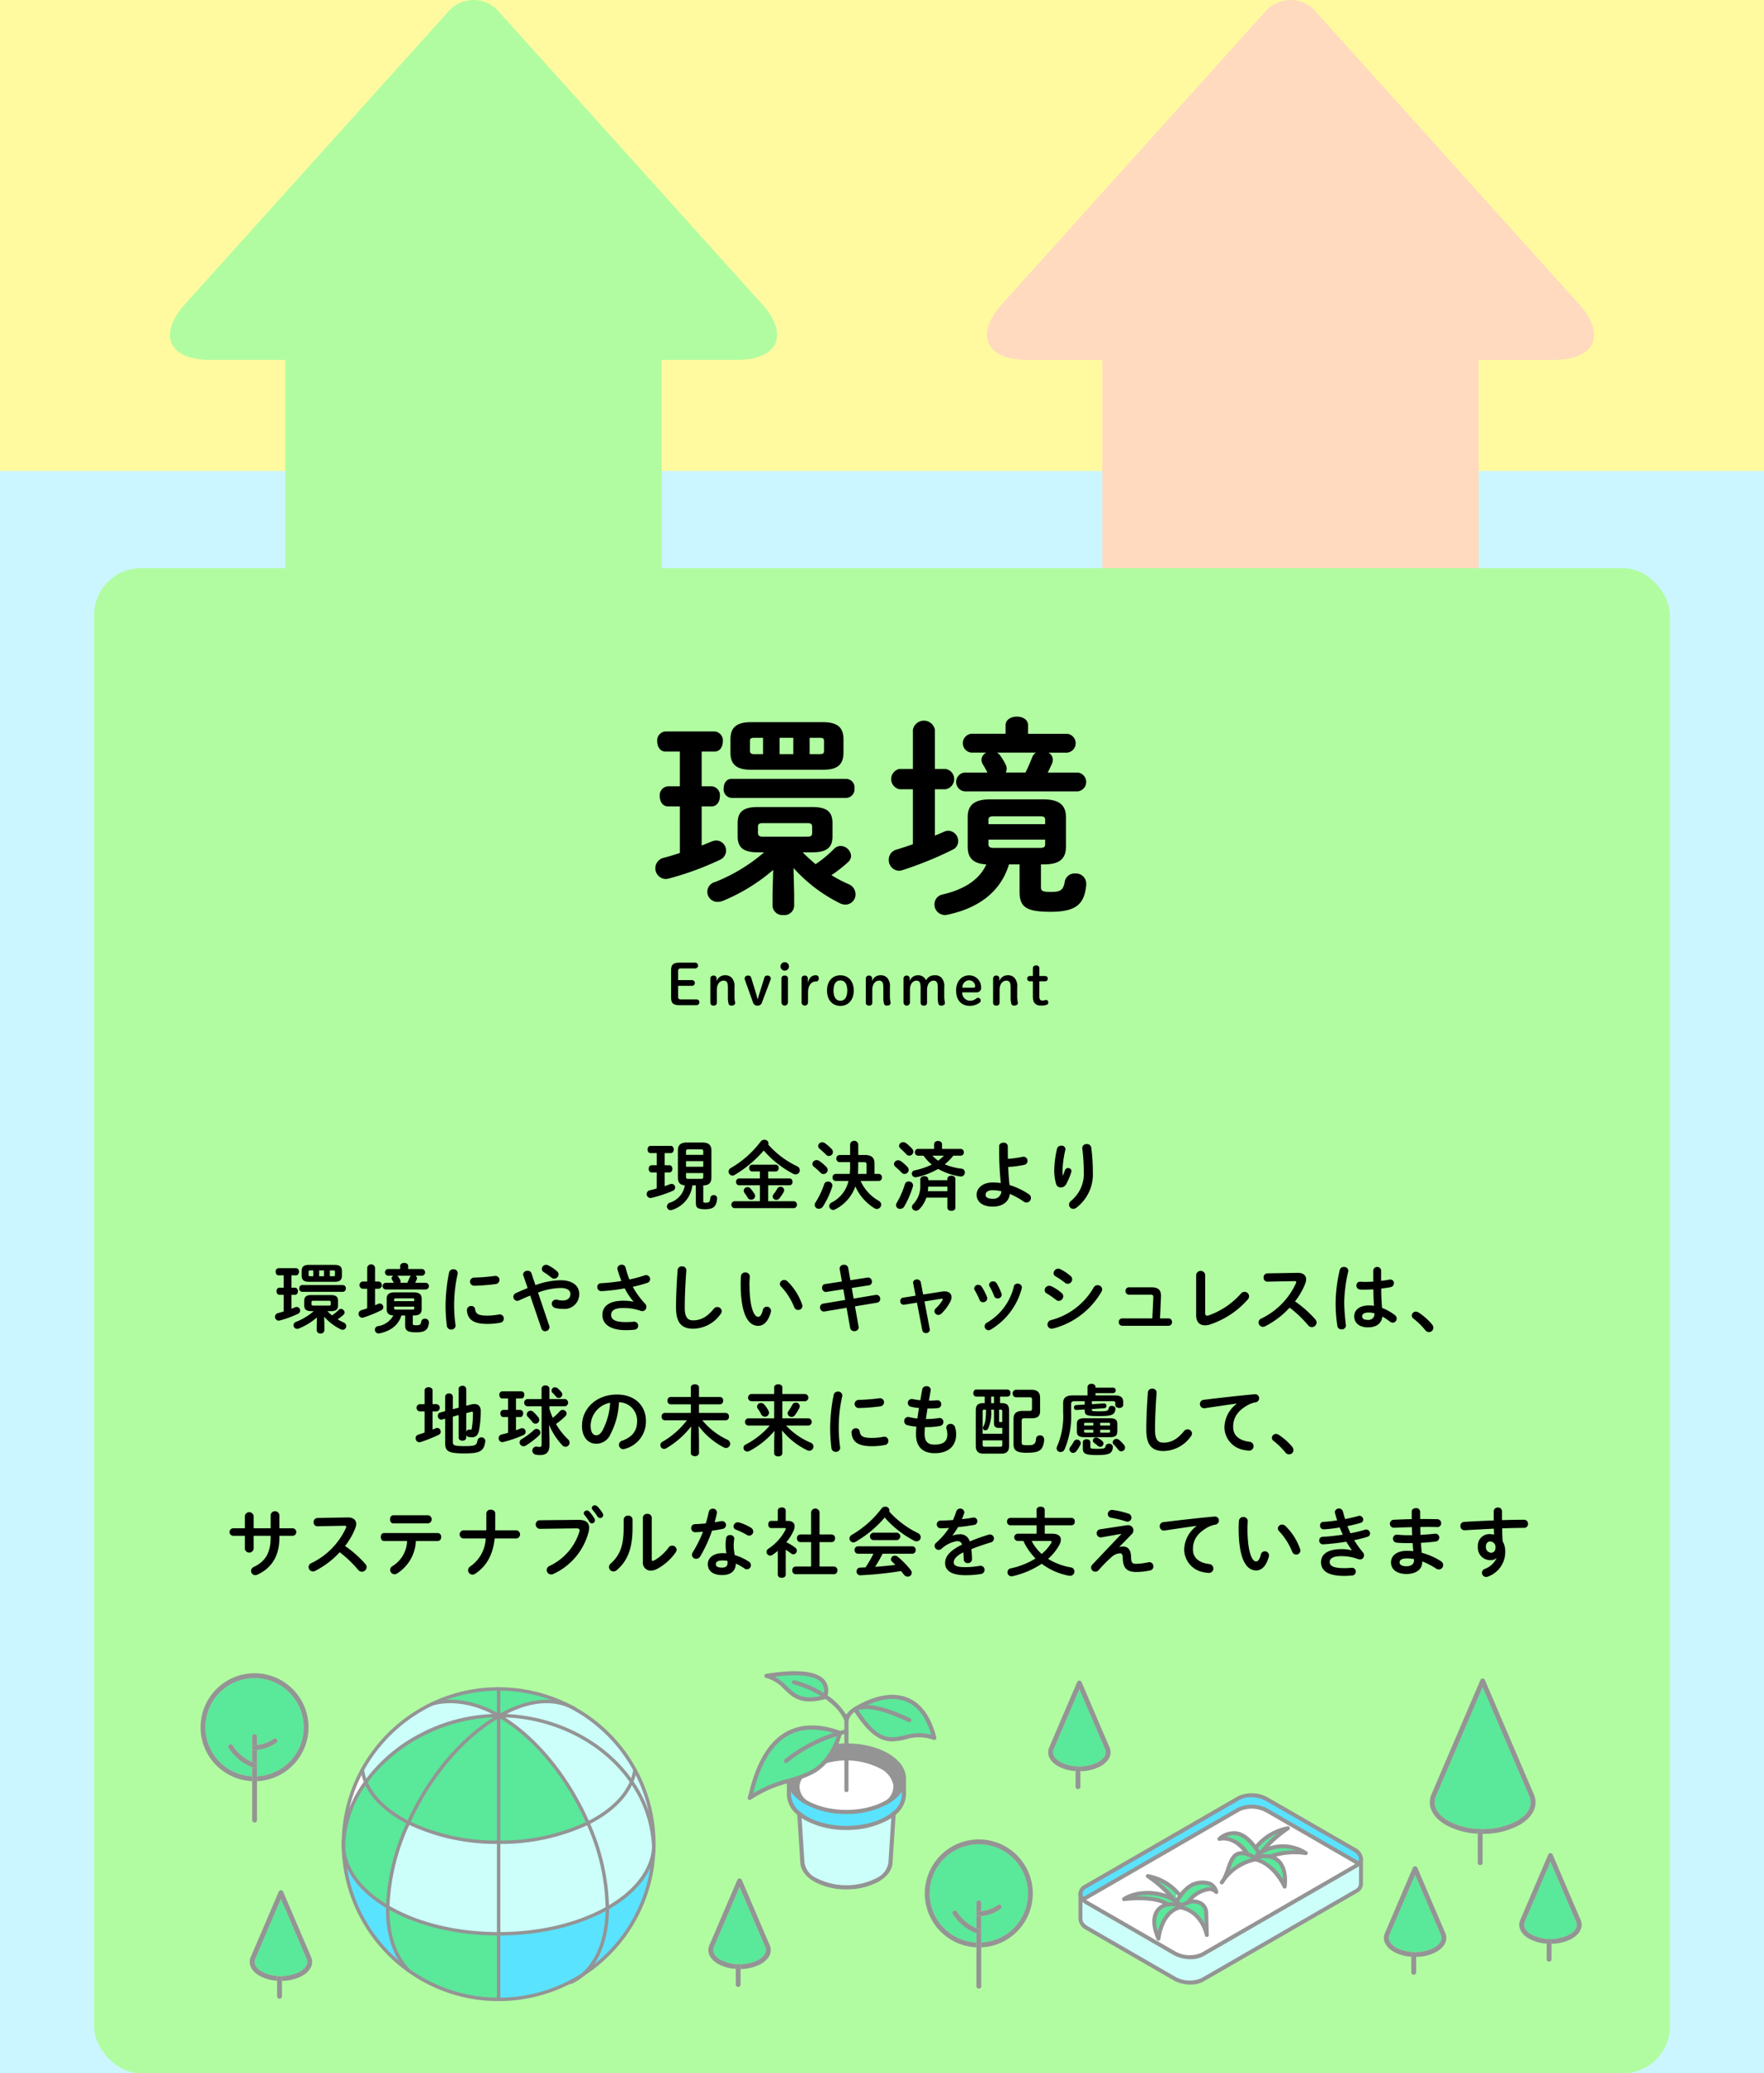 <svg xmlns="http://www.w3.org/2000/svg" xmlns:xlink="http://www.w3.org/1999/xlink" width="375" height="440.775" viewBox="0 0 375 440.775"><rect x="0" y="0" width="375" height="440.775" fill="#333333" stroke="none"/><defs><clipPath id="a"><rect width="375" height="440.775" fill="none"/></clipPath></defs><rect width="375" height="100.775" fill="#fffaa0"/><rect width="375" height="340.656" transform="translate(0 100.119)" fill="#ccf6ff"/><g clip-path="url(#a)"><path d="M161.957,64.614,106.012,2.453a7.063,7.063,0,0,0-10.7,0L39.364,64.614c-5.887,6.541-3.5,11.893,5.3,11.893h16v74h80v-74h16c8.8,0,11.183-5.352,5.3-11.893" fill="#b1fca1"/><path d="M335.636,64.614,279.691,2.453a7.063,7.063,0,0,0-10.7,0L213.043,64.614c-5.887,6.541-3.5,11.893,5.3,11.893h16v74h80v-74h16c8.8,0,11.184-5.352,5.3-11.893" fill="#ffdabf"/><rect width="335" height="320" rx="10" transform="translate(20 120.775)" fill="#b1fca1"/></g><g clip-path="url(#a)"><path d="M322.506,387.076c2.5-1.44,3.457-3.437,2.56-5.343l-1.928-4.49a.633.633,0,0,1-.027-.08.514.514,0,0,1-.034-.066l-7.891-18.442-9.867,23.062c-.9,1.923.053,3.921,2.547,5.359a14.682,14.682,0,0,0,6.815,1.739c.166,0,.336.008.505.008a14.877,14.877,0,0,0,7.32-1.747" fill="#5ae89a"/><path d="M312.2,363.02l-5.273,12.322-.5,1.176-2.044,4.778c-1.129,2.407.01,4.964,2.972,6.672a15.461,15.461,0,0,0,6.8,1.856v-.494a.516.516,0,0,1,1.031,0v.523a15.915,15.915,0,0,0,7.839-1.884c2.97-1.71,4.11-4.267,2.985-6.658l-1.921-4.475a.571.571,0,0,0-.034-.065.453.453,0,0,0-.026-.079l-.007-.015-.495-1.158-5.334-12.467-.459-1.073-2.07-4.836a.515.515,0,0,0-.947,0l-2.056,4.806Zm2.482,25.8a14.663,14.663,0,0,1-6.814-1.739c-2.494-1.438-3.45-3.436-2.548-5.359l9.868-23.062,7.89,18.442a.685.685,0,0,0,.034.066.633.633,0,0,0,.027.08l1.928,4.491c.9,1.906-.059,3.9-2.56,5.342a14.862,14.862,0,0,1-7.319,1.747c-.17,0-.339,0-.506-.008" fill="#949495"/><path d="M314.666,396.518a.516.516,0,0,0,.515-.515v-6.674a.515.515,0,1,0-1.03,0V396a.516.516,0,0,0,.515.515" fill="#949495"/><path d="M217.743,398.54a10.447,10.447,0,1,0-14.369,13.309,10.3,10.3,0,0,0,4.194,1.1v-1.944a9.71,9.71,0,0,1-2.862-1.659,11.523,11.523,0,0,1-2.142-2.4.515.515,0,1,1,.852-.579,9.51,9.51,0,0,0,3.386,3.167c.247.133.5.254.766.364V404.49a.515.515,0,0,1,1.03,0v1.8a6.841,6.841,0,0,0,3.507-1.311.515.515,0,1,1,.629.816,7.911,7.911,0,0,1-4.136,1.527v5.624a10.273,10.273,0,0,0,4.194-1.1,10.447,10.447,0,0,0,4.951-13.309" fill="#5ae89a"/><path d="M216.616,394.85a11.458,11.458,0,0,0-16.782-.3,11.577,11.577,0,0,0-.777.893,11.465,11.465,0,0,0,8.511,18.543v-1.03a10.291,10.291,0,0,1-4.194-1.1,10.4,10.4,0,0,1-5.441-6.858,10.447,10.447,0,0,1,19.81-6.451,10.432,10.432,0,0,1-9.145,14.41v1.031a11.3,11.3,0,0,0,4.659-1.213,11.48,11.48,0,0,0,3.359-17.918" fill="#949495"/><path d="M208.6,412.95v-5.624c-.163.015-.327.03-.494.037h-.021a.515.515,0,0,1-.021-1.03c.181-.008.36-.022.536-.04v-1.8a.515.515,0,0,0-1.03,0V409.9c.22.092.445.177.677.254a.515.515,0,0,1-.162,1,.5.5,0,0,1-.162-.026c-.119-.04-.237-.082-.353-.125v11.252a.515.515,0,1,0,1.03,0V412.95Z" fill="#949495"/><path d="M203.416,406.371a.515.515,0,1,0-.852.579,11.523,11.523,0,0,0,2.142,2.4,9.735,9.735,0,0,0,2.862,1.66c.117.043.234.085.353.125a.508.508,0,0,0,.162.026.515.515,0,0,0,.162-1c-.232-.077-.457-.162-.677-.254-.263-.111-.519-.232-.766-.365a9.51,9.51,0,0,1-3.386-3.167" fill="#949495"/><path d="M212.827,405.077a.515.515,0,0,0-.722-.094,6.847,6.847,0,0,1-3.507,1.311c-.177.018-.355.032-.537.04a.515.515,0,0,0,.021,1.03h.022c.167-.007.33-.022.494-.037a7.9,7.9,0,0,0,4.135-1.527.515.515,0,0,0,.094-.722" fill="#949495"/><path d="M63.777,363.213a10.447,10.447,0,1,0-14.369,13.309,10.3,10.3,0,0,0,4.194,1.1v-1.944a9.71,9.71,0,0,1-2.862-1.659,11.522,11.522,0,0,1-2.142-2.4.515.515,0,1,1,.852-.579,9.51,9.51,0,0,0,3.386,3.167c.247.133.5.254.766.364v-5.412a.515.515,0,0,1,1.03,0v1.8a6.841,6.841,0,0,0,3.507-1.311.515.515,0,1,1,.629.816A7.907,7.907,0,0,1,54.632,372v5.624a10.273,10.273,0,0,0,4.194-1.1,10.447,10.447,0,0,0,4.951-13.309" fill="#5ae89a"/><path d="M62.65,359.524a11.458,11.458,0,0,0-16.782-.3,11.58,11.58,0,0,0-.777.893A11.465,11.465,0,0,0,53.6,378.657v-1.03a10.292,10.292,0,0,1-4.194-1.1,10.4,10.4,0,0,1-5.441-6.858,10.447,10.447,0,0,1,19.81-6.451,10.432,10.432,0,0,1-9.145,14.41v1.031a11.3,11.3,0,0,0,4.659-1.213,11.48,11.48,0,0,0,3.359-17.918" fill="#949495"/><path d="M54.632,377.623V372c-.163.015-.327.03-.494.037h-.021a.515.515,0,0,1-.021-1.03c.181-.008.359-.022.536-.04v-1.8a.515.515,0,0,0-1.03,0v5.413c.22.092.445.177.677.254a.515.515,0,0,1-.162,1,.5.5,0,0,1-.162-.026c-.119-.04-.237-.082-.353-.125v11.252a.515.515,0,1,0,1.03,0v-9.312Z" fill="#949495"/><path d="M49.45,371.044a.515.515,0,1,0-.852.579,11.522,11.522,0,0,0,2.142,2.4,9.735,9.735,0,0,0,2.862,1.66c.117.043.234.085.353.125a.509.509,0,0,0,.162.026.515.515,0,0,0,.162-1c-.232-.077-.457-.162-.677-.254-.263-.111-.519-.232-.766-.365a9.51,9.51,0,0,1-3.386-3.167" fill="#949495"/><path d="M58.862,369.75a.515.515,0,0,0-.722-.094,6.847,6.847,0,0,1-3.507,1.311c-.177.018-.355.032-.537.04a.515.515,0,0,0,.021,1.03h.022c.167-.007.33-.022.494-.037a7.9,7.9,0,0,0,4.135-1.527.514.514,0,0,0,.094-.722" fill="#949495"/><path d="M234.89,371.8l-1.1-2.567a.466.466,0,0,1-.018-.048.3.3,0,0,1-.017-.036l-4.3-10.039-5.423,12.673c-.463.989.048,2.021,1.36,2.777a8.145,8.145,0,0,0,3.78.962h.025a8.451,8.451,0,0,0,4.32-.962c1.315-.757,1.827-1.789,1.37-2.76" fill="#5ae89a"/><path d="M231.147,360.435l-1.215-2.841a.515.515,0,0,0-.947,0l-1.913,4.469-.548,1.283-3.428,8.012c-.7,1.486-.013,3.053,1.784,4.09a8.914,8.914,0,0,0,3.766,1.071v-.487a.516.516,0,0,1,1.031,0v.514a9.191,9.191,0,0,0,4.359-1.1c1.8-1.037,2.486-2.605,1.794-4.075l-1.1-2.551c-.005-.012-.011-.024-.017-.036s-.011-.031-.017-.046l-3.148-7.358ZM229.2,375.518h-.025a8.14,8.14,0,0,1-3.781-.961c-1.311-.757-1.822-1.789-1.359-2.777l5.422-12.673,4.3,10.039c.005.012.011.024.017.036a.377.377,0,0,0,.017.047l1.1,2.568c.457.971-.055,2-1.37,2.76a8.454,8.454,0,0,1-4.32.962" fill="#949495"/><path d="M229.161,375.517a.516.516,0,0,0-.515.515v3.8a.515.515,0,0,0,1.03,0v-3.8a.516.516,0,0,0-.515-.515" fill="#949495"/><path d="M162.655,413.849l-1.1-2.567a.471.471,0,0,1-.018-.048.3.3,0,0,1-.017-.036l-4.295-10.039L151.8,413.832c-.463.989.048,2.021,1.36,2.777a8.145,8.145,0,0,0,3.78.962h.025a8.452,8.452,0,0,0,4.32-.962c1.315-.757,1.827-1.789,1.37-2.76" fill="#5ae89a"/><path d="M158.911,402.488l-1.215-2.841a.515.515,0,0,0-.947,0l-1.913,4.469-.548,1.283-3.428,8.012c-.7,1.486-.013,3.053,1.784,4.09a8.914,8.914,0,0,0,3.766,1.071v-.487a.515.515,0,0,1,1.031,0v.514a9.191,9.191,0,0,0,4.359-1.1c1.8-1.037,2.486-2.605,1.794-4.075l-1.1-2.551c0-.012-.011-.024-.017-.036s-.011-.031-.017-.046l-3.148-7.358Zm-1.946,15.083h-.025a8.141,8.141,0,0,1-3.781-.961c-1.311-.757-1.822-1.789-1.359-2.777l5.422-12.673,4.3,10.039c0,.012.011.024.017.036s.011.032.017.047l1.1,2.568c.457.971-.055,2-1.37,2.76a8.454,8.454,0,0,1-4.32.962" fill="#949495"/><path d="M156.926,417.57a.516.516,0,0,0-.515.515v3.805a.515.515,0,0,0,1.03,0v-3.805a.516.516,0,0,0-.515-.515" fill="#949495"/><path d="M306.264,411.259l-1.1-2.567a.464.464,0,0,1-.018-.048.3.3,0,0,1-.017-.036l-4.3-10.039-5.423,12.673c-.463.989.048,2.021,1.36,2.777a8.145,8.145,0,0,0,3.78.962h.025a8.451,8.451,0,0,0,4.32-.962c1.315-.757,1.827-1.789,1.37-2.76" fill="#5ae89a"/><path d="M302.52,399.9l-1.215-2.841a.515.515,0,0,0-.947,0l-1.913,4.469-.548,1.283-3.428,8.012c-.7,1.486-.013,3.053,1.784,4.09a8.914,8.914,0,0,0,3.766,1.071V415.5a.515.515,0,0,1,1.031,0v.514a9.191,9.191,0,0,0,4.359-1.1c1.8-1.037,2.486-2.6,1.794-4.075l-1.1-2.551c-.005-.012-.011-.024-.017-.036s-.011-.031-.017-.046l-3.148-7.358Zm-1.946,15.083h-.025a8.14,8.14,0,0,1-3.781-.961c-1.311-.757-1.822-1.789-1.359-2.777l5.422-12.673,4.3,10.039c0,.012.011.024.017.036s.011.032.017.047l1.1,2.568c.457.971-.055,2-1.37,2.76a8.453,8.453,0,0,1-4.32.962" fill="#949495"/><path d="M300.535,414.981a.516.516,0,0,0-.515.515v3.8a.515.515,0,1,0,1.03,0v-3.8a.516.516,0,0,0-.515-.515" fill="#949495"/><path d="M335.035,408.477l-1.1-2.567a.465.465,0,0,1-.018-.048.3.3,0,0,1-.017-.036l-4.3-10.039L324.18,408.46c-.463.989.048,2.021,1.36,2.777a8.145,8.145,0,0,0,3.78.962h.025a8.452,8.452,0,0,0,4.32-.962c1.315-.757,1.827-1.789,1.37-2.76" fill="#5ae89a"/><path d="M331.292,397.117l-1.215-2.841a.515.515,0,0,0-.947,0l-1.913,4.469-.548,1.283-3.428,8.012c-.7,1.486-.013,3.053,1.784,4.09a8.914,8.914,0,0,0,3.766,1.071v-.487a.516.516,0,0,1,1.031,0v.514a9.191,9.191,0,0,0,4.359-1.1c1.8-1.037,2.486-2.605,1.794-4.075l-1.1-2.551c-.005-.012-.011-.024-.017-.036s-.011-.031-.017-.046l-3.148-7.358ZM329.346,412.2h-.025a8.14,8.14,0,0,1-3.781-.961c-1.311-.757-1.822-1.789-1.359-2.777l5.422-12.673,4.3,10.039c.005.012.011.024.017.036s.011.032.017.047l1.1,2.568c.457.971-.055,2-1.37,2.76a8.454,8.454,0,0,1-4.32.962" fill="#949495"/><path d="M329.306,412.2a.516.516,0,0,0-.515.515v3.805a.515.515,0,0,0,1.03,0v-3.805a.516.516,0,0,0-.515-.515" fill="#949495"/><path d="M65.154,416.368l-1.1-2.567a.466.466,0,0,1-.018-.048.3.3,0,0,1-.017-.036l-4.295-10.039L54.3,416.351c-.463.989.048,2.021,1.36,2.777a8.145,8.145,0,0,0,3.78.962h.025a8.451,8.451,0,0,0,4.32-.962c1.315-.757,1.827-1.789,1.37-2.76" fill="#5ae89a"/><path d="M61.41,405.007l-1.215-2.841a.515.515,0,0,0-.947,0l-1.913,4.469-.548,1.283-3.428,8.012c-.7,1.486-.013,3.053,1.784,4.09a8.913,8.913,0,0,0,3.766,1.071V420.6a.515.515,0,0,1,1.031,0v.514a9.191,9.191,0,0,0,4.359-1.1c1.8-1.037,2.486-2.6,1.794-4.075L65,413.394c-.005-.012-.011-.024-.017-.036s-.011-.031-.017-.046l-3.148-7.358ZM59.464,420.09h-.025a8.14,8.14,0,0,1-3.781-.961c-1.311-.757-1.822-1.789-1.359-2.777l5.422-12.673,4.3,10.039c.005.012.011.024.017.036s.011.032.017.047l1.1,2.568c.457.971-.055,2-1.37,2.76a8.453,8.453,0,0,1-4.32.962" fill="#949495"/><path d="M59.425,420.089a.516.516,0,0,0-.515.515v3.8a.515.515,0,1,0,1.03,0v-3.8a.516.516,0,0,0-.515-.515" fill="#949495"/><path d="M288.756,396.3a1.567,1.567,0,0,0,.568-1.163v5.389a1.785,1.785,0,0,1-1.037,1.5l-32.626,18.837a6.658,6.658,0,0,1-5.993-.251l-18.514-10.687a2.461,2.461,0,0,1-1.468-1.958v-5.387a1.885,1.885,0,0,0,.566,1.261,3.9,3.9,0,0,0,.9.7l18.514,10.687a6.658,6.658,0,0,0,5.993.25l32.626-18.84a2.722,2.722,0,0,0,.469-.339" fill="#ccfff9"/><path d="M289.324,395.141a1.561,1.561,0,0,1-.568,1.163,3.94,3.94,0,0,0-.9-.694l-18.514-10.69a6.662,6.662,0,0,0-5.992-.248l-32.627,18.837a2.82,2.82,0,0,0-.471.339,1.88,1.88,0,0,1-.566-1.26,1.782,1.782,0,0,1,1.037-1.5l32.627-18.837a6.662,6.662,0,0,1,5.992.248l18.514,10.69a2.465,2.465,0,0,1,1.468,1.955" fill="#59e3ff"/><path d="M288.756,396.3a2.684,2.684,0,0,1-.469.339l-32.626,18.84a6.658,6.658,0,0,1-5.993-.25l-18.514-10.687a3.9,3.9,0,0,1-.9-.7,2.86,2.86,0,0,1,.471-.339l32.627-18.837a6.667,6.667,0,0,1,5.993.247l18.513,10.69a3.92,3.92,0,0,1,.9.7" fill="#fff"/><path d="M230.252,404.27a.421.421,0,0,1-.282-.734,3.335,3.335,0,0,1,.541-.391l32.628-18.837a7.026,7.026,0,0,1,6.414.247l18.514,10.69a4.341,4.341,0,0,1,1,.772.421.421,0,0,1-.616.575,3.52,3.52,0,0,0-.8-.618l-18.513-10.689a6.3,6.3,0,0,0-5.572-.248l-32.626,18.837a2.385,2.385,0,0,0-.4.288.422.422,0,0,1-.282.108" fill="#949495"/><path d="M253.051,416.508a7.346,7.346,0,0,1-3.594-.91l-18.513-10.687a4.263,4.263,0,0,1-1-.776,2.286,2.286,0,0,1-.679-1.547,2.192,2.192,0,0,1,1.248-1.868l32.626-18.836a7.026,7.026,0,0,1,6.414.247l18.514,10.69a2.874,2.874,0,0,1,1.678,2.32,1.979,1.979,0,0,1-.706,1.475,3.122,3.122,0,0,1-.54.392l-32.628,18.84a5.726,5.726,0,0,1-2.82.66m12.9-34.432a4.882,4.882,0,0,0-2.385.537L230.934,401.45a1.4,1.4,0,0,0-.826,1.138,1.472,1.472,0,0,0,.452.974,3.472,3.472,0,0,0,.8.619l18.515,10.687a6.2,6.2,0,0,0,5.571.251l32.627-18.84a2.357,2.357,0,0,0,.4-.286,1.149,1.149,0,0,0,.43-.852c0-.549-.458-1.129-1.257-1.591l-18.514-10.689a6.578,6.578,0,0,0-3.186-.785" fill="#949495"/><path d="M253.051,421.895a7.336,7.336,0,0,1-3.594-.911L230.944,410.3a2.872,2.872,0,0,1-1.679-2.322v-5.387a.421.421,0,1,1,.842,0v5.387c0,.552.459,1.133,1.257,1.593l18.515,10.687a6.2,6.2,0,0,0,5.571.25l32.627-18.836a1.425,1.425,0,0,0,.826-1.139v-5.389a.421.421,0,1,1,.842,0v5.389A2.2,2.2,0,0,1,288.5,402.4l-32.628,18.837a5.729,5.729,0,0,1-2.82.66" fill="#949495"/><path d="M250.964,405.181a5.4,5.4,0,0,0-2.733-.284c-1.922-1.515-6.4-1.5-9.269-1.162,2.692-1.772,7.532-1.766,10.661.2l0,0c.155.1.31.2.458.311a6.9,6.9,0,0,1,.982.874c-.033.018-.069.036-.1.057" fill="#5ae89a"/><path d="M249.623,403.935a26.167,26.167,0,0,0-5.613-5.1,11.568,11.568,0,0,1,6.074,3.266v2.143c-.147-.11-.3-.215-.458-.311l0,0" fill="#5ae89a"/><path d="M277.605,393.957c-2.437-.29-5.556-.216-7.619.745v0a5.8,5.8,0,0,0-3.149.294c-.033-.021-.066-.039-.1-.06a6.991,6.991,0,0,1,.973-.88l.006.012v-.018a5.531,5.531,0,0,1,.494-.338,8.986,8.986,0,0,1,9.394.242" fill="#5ae89a"/><path d="M269.986,394.706c2.12.455,3.589,2.467,3.116,6.377,0,0-2.092-4.8-6.2-5.79.108-.018.216-.036.327-.051-.135-.087-.264-.168-.389-.243a5.786,5.786,0,0,1,3.149-.293" fill="#5ae89a"/><path d="M273.791,388.661a26.438,26.438,0,0,0-5.583,5.05l0,0a5.212,5.212,0,0,0-.494.339v-2.129a11.565,11.565,0,0,1,6.074-3.263" fill="#5ae89a"/><path d="M267.717,394.053v.018l-.006-.012.006-.006" fill="#fff"/><path d="M267.717,391.925v2.129l-.006.006c-.266-.435-.533-.836-.8-1.2a11.2,11.2,0,0,1,.8-.931" fill="#5ae89a"/><path d="M266.738,394.939c.033.02.353.216.488.3-.111.015-.219.033-.326.051a11.1,11.1,0,0,0-6.73,4.263c1.371-2.377,1.32-6.676,5.053-5.349a8.021,8.021,0,0,1,1.515.733" fill="#5ae89a"/><path d="M266.915,392.856c.263.368.53.769.8,1.2a7.112,7.112,0,0,0-.973.881,8.867,8.867,0,0,0-1.514-.734c-1.3-2-3.461-3.787-5.991-3.272,2.73-2.182,5.266-1.422,7.682,1.922" fill="#5ae89a"/><path d="M260.17,399.556a3.744,3.744,0,0,1-.434.62,7.468,7.468,0,0,1,.434-.62" fill="#fff"/><path d="M258.568,402.235c-1.374-1.617-4.751.2-6.047,2.236a7.389,7.389,0,0,0-1.455.653,6.56,6.56,0,0,0-.982-.874s.323-.53.82-1.189a8.176,8.176,0,0,1,2.329-2.245c1.542-.793,4.667-1.29,5.335,1.419" fill="#5ae89a"/><path d="M256.428,406.684c.042,1.853.126,4.673.126,4.673s-1.006-5.029-5.655-5.885h0c-.1-.018-.213-.036-.321-.051.132-.084.262-.162.389-.24l.1-.057a7.77,7.77,0,0,1,1.455-.652c2.533-.8,3.874.706,3.907,2.212" fill="#5ae89a"/><path d="M250.964,405.181c-.129.075-.257.156-.389.24.108.014.215.032.32.05-4.107,1-4.613,6.685-4.613,6.685-1.97-4.508-.419-6.849,1.949-7.259a5.4,5.4,0,0,1,2.733.284" fill="#5ae89a"/><path d="M250.084,402.106a11.272,11.272,0,0,1,.82.955c-.5.659-.82,1.189-.82,1.189Z" fill="#fff"/><path d="M259.726,400.6a.4.4,0,0,1-.128-.021.418.418,0,0,1-.293-.393.423.423,0,0,1,.074-.237c.036-.058.183-.292.438-.628a12.782,12.782,0,0,0,.838-2.061c.488-1.428.994-2.9,2.188-3.481a3.183,3.183,0,0,1,2.52.028,8.492,8.492,0,0,1,1.594.772s.386.236.5.307a.421.421,0,0,1-.172.771c-.106.015-.209.032-.312.049a10.593,10.593,0,0,0-6.449,4.082,4.255,4.255,0,0,1-.447.638.421.421,0,0,1-.153.13.425.425,0,0,1-.195.044m4.231-6.223a1.69,1.69,0,0,0-.748.16c-.877.424-1.305,1.673-1.758,3l-.008.025a10.891,10.891,0,0,1,4.62-2.521,7.2,7.2,0,0,0-.981-.436,3.426,3.426,0,0,0-1.125-.224" fill="#949495"/><path d="M273.1,401.5a.42.42,0,0,1-.385-.253c-.021-.046-2.063-4.617-5.917-5.549a.807.807,0,0,1-.264-1,.413.413,0,0,1,.159-.1,6.226,6.226,0,0,1,3.38-.309c2.607.565,3.895,3.122,3.446,6.839a.421.421,0,0,1-.357.366.429.429,0,0,1-.062.005m-5.251-6.356a10.6,10.6,0,0,1,4.917,4.428c-.031-2.465-1.04-4.062-2.871-4.458a4.9,4.9,0,0,0-2.046.03" fill="#949495"/><path d="M267.049,395.224l-.313-.282-.3-.3,0,0a7.375,7.375,0,0,1,1.006-.911l.013-.01a6.159,6.159,0,0,1,.53-.364,9.418,9.418,0,0,1,9.847.249.421.421,0,0,1-.281.77,14.726,14.726,0,0,0-7.391.708.421.421,0,1,1-.356-.763,13.551,13.551,0,0,1,5.685-.927,8.452,8.452,0,0,0-7.06.679c-.173.107-.318.205-.442.3l-.028.023a6.7,6.7,0,0,0-.915.828" fill="#949495"/><path d="M265.223,394.627a.417.417,0,0,1-.353-.192c-.569-.874-2.65-3.68-5.554-3.089a.421.421,0,0,1-.347-.742,5.027,5.027,0,0,1,3.846-1.288c1.526.209,3.021,1.318,4.441,3.294.267.371.541.784.814,1.229a.391.391,0,0,1,.019.035.421.421,0,0,1-.67.495.443.443,0,0,1-.076-.1c-.259-.421-.519-.813-.771-1.163-1.28-1.782-2.583-2.774-3.872-2.952a3.47,3.47,0,0,0-1.952.321,7.191,7.191,0,0,1,4.828,3.505.421.421,0,0,1-.124.583.416.416,0,0,1-.229.068" fill="#949495"/><path d="M268.208,394.133a.421.421,0,0,1-.341-.667,20.651,20.651,0,0,1,3.706-3.683,10.976,10.976,0,0,0-3.552,2.433,10.757,10.757,0,0,0-.772.9.421.421,0,0,1-.668-.513,11.577,11.577,0,0,1,.833-.967,11.825,11.825,0,0,1,6.32-3.388.421.421,0,0,1,.292.767,26.171,26.171,0,0,0-5.476,4.947.421.421,0,0,1-.342.175" fill="#949495"/><path d="M256.553,411.778a.421.421,0,0,1-.413-.338c-.039-.194-1.01-4.749-5.3-5.551l-.015,0c-.1-.018-.2-.035-.307-.049a.421.421,0,0,1-.168-.772c.112-.072.223-.139.332-.206l.065-.039.087-.049.028-.015a8.136,8.136,0,0,1,1.534-.687,3.539,3.539,0,0,1,3.274.31,2.9,2.9,0,0,1,1.18,2.295c.042,1.851.126,4.67.126,4.67a.42.42,0,0,1-.373.43.384.384,0,0,1-.048,0m-4.81-6.535a7.386,7.386,0,0,1,4.32,3.7c-.02-.757-.041-1.571-.057-2.254a2.053,2.053,0,0,0-.829-1.629,2.8,2.8,0,0,0-2.53-.192,6.357,6.357,0,0,0-.9.37" fill="#949495"/><path d="M246.281,412.578a.421.421,0,0,1-.385-.253c-1.353-3.1-.986-4.958-.44-5.976a3.692,3.692,0,0,1,2.7-1.867,5.8,5.8,0,0,1,2.948.3.421.421,0,0,1,.254.539.41.41,0,0,1-.046.091.544.544,0,0,1,0,.057.419.419,0,0,1-.344.414c-3.742.931-4.267,6.254-4.272,6.308a.421.421,0,0,1-.352.378.391.391,0,0,1-.068.006m2.75-7.328a4.247,4.247,0,0,0-.728.062,2.857,2.857,0,0,0-2.1,1.436,4.936,4.936,0,0,0-.055,3.827c.421-1.667,1.437-4.215,3.816-5.235a4.95,4.95,0,0,0-.928-.09" fill="#949495"/><path d="M248.231,405.318a.428.428,0,0,1-.261-.09c-1.736-1.369-5.911-1.434-8.958-1.075a.418.418,0,0,1-.445-.273.422.422,0,0,1,.164-.5c2.911-1.916,7.9-1.828,11.116.2a.421.421,0,1,1-.448.713,10.934,10.934,0,0,0-7.935-1.153c2.275-.06,5.387.134,7.028,1.427a.421.421,0,0,1-.261.752" fill="#949495"/><path d="M251.066,405.545a.42.42,0,0,1-.311-.137,6.438,6.438,0,0,0-.922-.82c-.149-.11-.293-.208-.428-.291a.422.422,0,0,1,.442-.718c.155.1.319.207.487.332a7.32,7.32,0,0,1,1.043.928.422.422,0,0,1-.026.6.417.417,0,0,1-.285.111" fill="#949495"/><path d="M252.52,404.892a.421.421,0,0,1-.355-.647,6.933,6.933,0,0,1,4.707-3.046,3.029,3.029,0,0,1,.693.029,1.918,1.918,0,0,0-.561-.383,4.531,4.531,0,0,0-3.578.345,7.489,7.489,0,0,0-2.186,2.124c-.477.633-.794,1.15-.8,1.155a.421.421,0,1,1-.719-.439c.014-.023.34-.555.844-1.223a8.6,8.6,0,0,1,2.471-2.366,5.339,5.339,0,0,1,4.314-.362,2.912,2.912,0,0,1,1.623,2.055.421.421,0,0,1-.729.373,1.49,1.49,0,0,0-1.316-.467,6.1,6.1,0,0,0-4.055,2.657.423.423,0,0,1-.356.2" fill="#949495"/><path d="M249.626,404.36a.423.423,0,0,1-.346-.18,25.922,25.922,0,0,0-5.505-4.99.421.421,0,0,1,.293-.767,11.675,11.675,0,0,1,7.171,4.382.422.422,0,1,1-.669.513,10.849,10.849,0,0,0-.789-.919,10.977,10.977,0,0,0-3.549-2.433,20.468,20.468,0,0,1,3.724,3.712.421.421,0,0,1-.33.682" fill="#949495"/><path d="M192.163,378.118v3.425a5.313,5.313,0,0,1-2.19,4.033,10.2,10.2,0,0,1-1.39.957c-4.772,2.755-12.511,2.755-17.282,0a9.966,9.966,0,0,1-1.391-.957,5.305,5.305,0,0,1-2.191-4.033v-3.425c0,1.732,1.094,3.467,3.291,4.816q.143.087.291.174c4.752,2.785,12.528,2.785,17.282,0l.289-.174c2.2-1.349,3.291-3.084,3.291-4.816" fill="#59e3ff"/><path d="M189.973,385.576l-.665,10.415c-.076,1.325-.989,2.64-2.742,3.649a14.632,14.632,0,0,1-13.249,0c-1.754-1.012-2.666-2.324-2.74-3.649l-.667-10.415a10.134,10.134,0,0,0,1.39.957c4.772,2.755,12.511,2.755,17.282,0a10.087,10.087,0,0,0,1.391-.957" fill="#ccfff9"/><path d="M187.31,375.576c3.46,2,3.981,5.045,1.562,7.358-.094.058-.192.116-.29.174-4.753,2.785-12.528,2.785-17.282,0l-.289-.174c-2.416-2.313-1.9-5.363,1.562-7.358a16.284,16.284,0,0,1,14.737,0" fill="#fff"/><path d="M188.872,382.934c2.419-2.313,1.9-5.363-1.562-7.358a16.284,16.284,0,0,0-14.737,0c-3.46,2-3.978,5.045-1.562,7.358-2.2-1.354-3.291-3.084-3.291-4.816,0-1.806,1.193-3.612,3.58-4.99,4.772-2.755,12.511-2.755,17.282,0,2.387,1.378,3.581,3.184,3.581,4.99,0,1.732-1.1,3.462-3.291,4.816" fill="#949495"/><path d="M179.941,385.635a17.906,17.906,0,0,1-8.863-2.148l-.3-.178c-2.258-1.386-3.5-3.23-3.5-5.191,0-2.049,1.35-3.956,3.8-5.37,4.885-2.821,12.835-2.822,17.721,0,2.451,1.414,3.8,3.321,3.8,5.37,0,1.961-1.243,3.8-3.5,5.191l-.3.178a17.913,17.913,0,0,1-8.864,2.148m0-14.137a17.217,17.217,0,0,0-8.421,2.011c-2.167,1.251-3.361,2.888-3.361,4.609,0,1.644,1.1,3.221,3.082,4.441.092.057.186.113.281.169,4.643,2.72,12.2,2.72,16.838,0,.1-.055.281-.169.281-.169,1.988-1.22,3.082-2.8,3.082-4.441,0-1.722-1.194-3.358-3.361-4.609a17.215,17.215,0,0,0-8.421-2.011" fill="#949495"/><path d="M188.871,383.374a.439.439,0,0,1-.3-.757,3.738,3.738,0,0,0,1.335-3.155,5.058,5.058,0,0,0-2.812-3.505,15.821,15.821,0,0,0-14.3,0,5.055,5.055,0,0,0-2.811,3.5,3.742,3.742,0,0,0,1.333,3.156.44.44,0,1,1-.608.635,4.641,4.641,0,0,1-1.6-3.9,5.891,5.891,0,0,1,3.245-4.16,16.791,16.791,0,0,1,15.176,0,5.89,5.89,0,0,1,3.246,4.161,4.64,4.64,0,0,1-1.6,3.9.441.441,0,0,1-.3.122" fill="#949495"/><path d="M179.941,401.656a13.993,13.993,0,0,1-6.845-1.635c-1.823-1.052-2.873-2.474-2.958-4.005L169.47,385.6a.44.44,0,1,1,.878-.056l.668,10.415a4.36,4.36,0,0,0,2.52,3.3,14.175,14.175,0,0,0,12.81,0,4.362,4.362,0,0,0,2.522-3.294l.666-10.418a.439.439,0,1,1,.877.056l-.665,10.416c-.088,1.531-1.14,2.953-2.961,4a13.992,13.992,0,0,1-6.844,1.635" fill="#949495"/><path d="M179.941,389.03a18.117,18.117,0,0,1-8.861-2.116,10.5,10.5,0,0,1-1.451-1,5.714,5.714,0,0,1-2.349-4.371.439.439,0,1,1,.879,0,4.874,4.874,0,0,0,2.031,3.694,9.612,9.612,0,0,0,1.329.914c4.644,2.682,12.2,2.682,16.843,0a9.655,9.655,0,0,0,1.33-.915,4.872,4.872,0,0,0,2.031-3.694v-3.426a.439.439,0,0,1,.879,0v3.426a5.712,5.712,0,0,1-2.349,4.371,10.449,10.449,0,0,1-1.452,1,18.108,18.108,0,0,1-8.86,2.116" fill="#949495"/><path d="M167.719,381.983a.44.44,0,0,1-.44-.44v-3.425a.44.44,0,1,1,.88,0v3.425a.44.44,0,0,1-.44.44" fill="#949495"/><path d="M178.544,368.438c-.126.533-1.607,6.08-5.994,8.328-4.608,2.366-7.156,1.579-13.161,5.46.894-2.751,3.51-19.454,19.164-13.828l-.009.04" fill="#5ae89a"/><path d="M175.4,360.6c-.017.057-.037.115-.057.175-7.834,2.174-7.446-3.334-12.411-4.5,8.8-1.452,13.816-.114,12.468,4.324" fill="#5ae89a"/><path d="M181.792,363.361l-.011-.02c6.981-4.189,14.273-4.034,16.832,6.126-6.785-2.648-9.571,5.376-16.821-6.106" fill="#5ae89a"/><path d="M172.127,361.719c-2.723,0-4.092-1.309-5.428-2.585a7.99,7.99,0,0,0-3.869-2.426.44.44,0,0,1,.029-.862c4.5-.742,10.31-1.123,12.416,1.28a3.581,3.581,0,0,1,.544,3.6c-.016.054-.034.107-.053.162a.491.491,0,0,1-.307.31,12.549,12.549,0,0,1-3.332.516m-7.434-5.256a11.345,11.345,0,0,1,2.613,2.035c1.735,1.658,3.237,3.094,7.689,1.919a2.7,2.7,0,0,0-.381-2.711c-1.3-1.481-4.791-1.911-9.921-1.243" fill="#949495"/><path d="M189.683,370.2c-2.338,0-4.865-1.228-8.262-6.607a.45.45,0,0,1-.024-.042.457.457,0,0,1,.158-.59c4.358-2.615,8.318-3.313,11.451-2.018,2.9,1.2,4.929,4.028,6.034,8.414a.44.44,0,0,1-.586.517,9.222,9.222,0,0,0-5.922-.1,13.01,13.01,0,0,1-2.849.423m-7.287-6.714c4.326,6.7,6.811,6.138,9.943,5.433a10.586,10.586,0,0,1,5.634-.136c-1.066-3.651-2.847-6.013-5.3-7.027-3.461-1.431-7.428.091-10.274,1.73" fill="#949495"/><path d="M159.389,382.665a.44.44,0,0,1-.419-.576c.079-.241.174-.6.293-1.063.788-3.02,2.632-10.09,8.081-12.964,3.112-1.642,6.933-1.669,11.357-.078a.442.442,0,0,1,.284.491s0,.024-.014.067c-.059.248-1.5,6.2-6.22,8.615a25.586,25.586,0,0,1-5.1,1.893,25.961,25.961,0,0,0-8.027,3.545.44.44,0,0,1-.238.07m13.237-14.974a10.3,10.3,0,0,0-4.872,1.148c-5.106,2.694-6.882,9.5-7.64,12.409l0,.007a26.567,26.567,0,0,1,7.3-3.051,24.526,24.526,0,0,0,4.936-1.829c3.741-1.917,5.3-6.423,5.674-7.7a16.84,16.84,0,0,0-5.4-.987" fill="#949495"/><path d="M179.941,380.992a.44.44,0,0,1-.44-.44V364.788a.44.44,0,1,1,.88,0v15.764a.44.44,0,0,1-.44.44" fill="#949495"/><path d="M179.941,366.169a.437.437,0,0,1-.417-.3c-.516-1.555-2.15-3.387-4.373-4.9a20.891,20.891,0,0,0-6.474-2.907.44.44,0,0,1,.219-.852,21.787,21.787,0,0,1,6.75,3.033,13.492,13.492,0,0,1,4.277,4.362,3.81,3.81,0,0,1,1.672-1.635c2.287-1.149,6.172-.392,11.879,2.312a.44.44,0,0,1-.376.8c-5.447-2.582-9.08-3.341-11.108-2.322a3.155,3.155,0,0,0-1.626,2.1.44.44,0,0,1-.414.318h-.009" fill="#949495"/><path d="M167.114,374.788a.439.439,0,0,1-.278-.78,33,33,0,0,1,11.588-5.993c.888-.252,1.413-.353,1.435-.357a.44.44,0,0,1,.165.864c-.005,0-.513.1-1.36.339a32.119,32.119,0,0,0-11.272,5.828.436.436,0,0,1-.278.1" fill="#949495"/><path d="M139,392.054c0,.243-.007.486-.027.729a25.82,25.82,0,0,0-4.705-14,10.517,10.517,0,0,0,.705-2.54A32.855,32.855,0,0,1,139,392.054" fill="#ccfff9"/><path d="M138.973,392.783c.02-.243.027-.486.027-.729,0,.382-.007.759-.02,1.137,0-.131,0-.266-.007-.4v-.01" fill="#fff"/><path d="M138.973,392.793c0,.132.009.266.007.4a32.488,32.488,0,0,1-15.06,26.575c3.221-2.816,5.16-7.754,5.184-14.109l.232-.131c6.132-3.5,9.33-8.109,9.637-12.733" fill="#59e3ff"/><path d="M138.973,392.783v.01c-.307,4.624-3.505,9.23-9.637,12.733l-.232.132c0-.044,0-.088,0-.132a46.025,46.025,0,0,0-4.115-17.968c.536-.263,1.059-.543,1.565-.836,3.933-2.27,6.5-5.026,7.711-7.937a25.213,25.213,0,0,1,4.705,14" fill="#ccfff9"/><path d="M134.973,376.242v0a10.446,10.446,0,0,1-.705,2.54c-5.808-8.392-16.352-13.991-28-14.065,5.8-3.285,10.894-3.757,14.915-1.973a33.137,33.137,0,0,1,13.792,13.495" fill="#ccfff9"/><path d="M134.268,378.785c-1.211,2.911-3.778,5.667-7.711,7.937-.5.293-1.028.573-1.565.836-4.125-9.471-10.982-18.177-18.851-22.767a1.049,1.049,0,0,1,.125-.071c11.65.074,22.194,5.673,28,14.065" fill="#ccfff9"/><path d="M129.107,405.526c0,.044,0,.088,0,.132-6.416,3.632-14.757,5.447-23.1,5.447V391.636a43.318,43.318,0,0,0,18.99-4.078,46.025,46.025,0,0,1,4.115,17.968" fill="#ccfff9"/><path d="M129.1,405.657c-.024,6.355-1.963,11.293-5.184,14.109A32.822,32.822,0,0,1,106,425.051V411.1c8.344,0,16.686-1.814,23.1-5.447" fill="#59e3ff"/><path d="M106.141,364.791c7.869,4.591,14.726,13.3,18.851,22.767A43.311,43.311,0,0,1,106,391.636V364.869l.017-.011c.04-.023.081-.047.121-.067" fill="#5ae89a"/><path d="M121.181,362.747c-4.021-1.784-9.114-1.312-14.915,1.973-.081,0-.165,0-.246,0l-.017-.01v-5.653a32.823,32.823,0,0,1,15.178,3.693" fill="#5ae89a"/><path d="M106.266,364.72a1.234,1.234,0,0,0-.125.071c-.04-.027-.081-.051-.121-.074.081,0,.165,0,.246,0" fill="#fff"/><path d="M106.141,364.791c-.04.02-.081.044-.121.067l-.017.011v-.152h.017c.04.023.081.047.121.074" fill="#fff"/><path d="M106.02,364.716H106v-.01l.018.01" fill="#fff"/><path d="M106,425.048v0a32.775,32.775,0,0,1-19.351-6.294l.031-.043c-3.039-3.228-4.351-7.954-4.264-13.334.085.048.166.1.25.145C89.139,409.2,97.557,411.1,106,411.1Z" fill="#5ae89a"/><path d="M106,391.636v19.469c-8.446,0-16.864-1.9-23.334-5.579-.084-.048-.165-.1-.25-.145a46.532,46.532,0,0,1,4.422-17.907A43.192,43.192,0,0,0,106,391.636" fill="#ccfff9"/><path d="M106,364.868v26.768a43.193,43.193,0,0,1-19.162-4.163c4.176-9.228,11-17.886,19.162-22.6" fill="#5ae89a"/><path d="M106,364.716v.152c-8.159,4.719-14.986,13.377-19.162,22.6q-.713-.358-1.4-.752c-3.9-2.25-6.463-4.982-7.684-7.866A35.488,35.488,0,0,1,106,364.716" fill="#5ae89a"/><path d="M106,364.706v.01a35.489,35.489,0,0,0-28.242,14.14,10.556,10.556,0,0,1-.732-2.608v0A33.161,33.161,0,0,1,91.843,362.24c3.883-1.1,8.945-.539,14.16,2.466" fill="#ccfff9"/><path d="M106,359.06v5.646c-5.215-3.005-10.277-3.568-14.16-2.465A32.844,32.844,0,0,1,106,359.053Z" fill="#5ae89a"/><path d="M86.682,418.714l-.03.044h0a32.774,32.774,0,0,1-13.637-26.245c0-.034,0-.064,0-.1.152,4.692,3.286,9.357,9.408,12.966-.088,5.38,1.224,10.1,4.263,13.333" fill="#59e3ff"/><path d="M85.445,386.721c.454.263.921.513,1.395.752a46.53,46.53,0,0,0-4.421,17.907c-6.121-3.609-9.331-8.272-9.408-12.965v-.027a23.564,23.564,0,0,1,4.749-13.533c1.221,2.884,3.786,5.616,7.685,7.866" fill="#5ae89a"/><path d="M73,392.054a32.844,32.844,0,0,1,4.024-15.806,10.556,10.556,0,0,0,.732,2.608,23.755,23.755,0,0,0-4.749,13.532c0-.034,0-.068,0-.105,0-.074,0-.151,0-.229" fill="#fff"/><path d="M73.012,392.388v.027a.831.831,0,0,1,0-.132c0,.038,0,.071,0,.105" fill="#fff"/><path d="M73.012,392.415c0,.034,0,.064,0,.1a.535.535,0,0,1,0-.1" fill="#fff"/><path d="M86.682,419.077a.363.363,0,0,1-.265-.114c-2.947-3.131-4.456-7.83-4.362-13.589a46.543,46.543,0,0,1,4.454-18.051c4.519-9.987,11.558-18.286,19.311-22.77.009-.005.017-.011.026-.015.037-.022.075-.043.112-.063a1.4,1.4,0,0,1,.145-.08c5.653-3.2,10.923-3.889,15.225-1.981.338.149.676.317,1,.5a.364.364,0,1,1-.357.634,10.147,10.147,0,0,0-.939-.47c-4.084-1.812-9.128-1.136-14.59,1.957a1.051,1.051,0,0,0-.1.057.242.242,0,0,1-.039.022c-.033.017-.067.037-.1.057l0,0-.034.019c-7.605,4.4-14.535,12.578-18.993,22.43a45.8,45.8,0,0,0-4.39,17.763c-.091,5.566,1.349,10.088,4.165,13.078a.364.364,0,0,1-.265.613" fill="#949495"/><path d="M121.4,421.779a.363.363,0,0,1-.153-.693,10.252,10.252,0,0,0,2.432-1.593c3.241-2.834,5.038-7.748,5.061-13.837v-.026c0-.035,0-.07,0-.105a45.477,45.477,0,0,0-4.084-17.822c-4.274-9.812-11.265-18.26-18.7-22.6-.052-.035-.086-.055-.121-.075l-.024-.015c-4.716-2.71-9.765-3.591-13.87-2.425a.363.363,0,0,1-.2-.7c4.364-1.24,9.492-.352,14.441,2.5l.027.017c.052.03.092.053.131.08,7.547,4.4,14.65,12.976,18.983,22.925a46.2,46.2,0,0,1,4.146,18.112c0,.049,0,.1,0,.145-.026,6.3-1.911,11.4-5.308,14.37a10.99,10.99,0,0,1-2.606,1.7.365.365,0,0,1-.153.034" fill="#949495"/><path d="M106,392a43.56,43.56,0,0,1-19.326-4.2c-.5-.249-.971-.505-1.414-.761-3.837-2.214-6.547-4.994-7.837-8.039a10.932,10.932,0,0,1-.757-2.7.364.364,0,0,1,.72-.1,10.205,10.205,0,0,0,.707,2.517c1.227,2.9,3.831,5.558,7.53,7.692.431.249.9.5,1.379.742a42.821,42.821,0,0,0,19,4.124,42.986,42.986,0,0,0,18.827-4.04c.523-.256,1.042-.534,1.545-.825,3.727-2.151,6.34-4.835,7.558-7.762a10.1,10.1,0,0,0,.68-2.452.364.364,0,0,1,.72.1,10.832,10.832,0,0,1-.729,2.628c-1.279,3.076-4,5.881-7.865,8.112-.517.3-1.051.585-1.586.848A43.726,43.726,0,0,1,106,392" fill="#949495"/><path d="M73,392.418a.364.364,0,0,1-.364-.364c0-.166,0-.337.011-.5a.357.357,0,0,1,.378-.348.364.364,0,0,1,.348.378c-.006.157-.009.317-.009.474a.364.364,0,0,1-.364.364" fill="#949495"/><path d="M73.011,392.752a.363.363,0,0,1-.361-.328,1.281,1.281,0,0,1-.005-.14.364.364,0,1,1,.727,0c0,.024,0,.047,0,.069a.362.362,0,0,1-.326.4.216.216,0,0,1-.036,0" fill="#949495"/><path d="M106,411.468c-8.877,0-17.228-2-23.516-5.628l-.131-.076-.115-.067c-6.026-3.552-9.43-8.264-9.592-13.27a.363.363,0,1,1,.726-.024c.154,4.749,3.431,9.246,9.229,12.664l.123.072c.039.023.079.047.119.069,6.183,3.569,14.406,5.533,23.157,5.533,8.631,0,16.772-1.918,22.922-5.4l.233-.132c5.784-3.34,9.142-7.759,9.453-12.44a.366.366,0,0,1,.387-.339.362.362,0,0,1,.338.387c-.327,4.931-3.814,9.556-9.817,13.023l-.236.134c-6.257,3.543-14.525,5.494-23.28,5.494" fill="#949495"/><path d="M138.974,393.146h-.031a.364.364,0,0,1-.332-.393c.017-.209.026-.437.026-.7a.364.364,0,1,1,.727,0c0,.281-.009.529-.028.758a.364.364,0,0,1-.362.334" fill="#949495"/><path d="M106,425.416a33.042,33.042,0,0,1-19.536-6.344.327.327,0,0,1-.031-.02,33.53,33.53,0,0,1-13.788-26.534v-.026c0-.025,0-.049,0-.075a1.233,1.233,0,0,1,0-.136c0-.074,0-.15,0-.227A33.4,33.4,0,0,1,76.695,376.1a.207.207,0,0,1,.015-.03,33.713,33.713,0,0,1,14.977-14.158A33.014,33.014,0,0,1,106,358.69a33.354,33.354,0,0,1,29.29,17.377l.015.032a33.409,33.409,0,0,1,4.057,15.955c0,.381-.007.768-.021,1.15A33.355,33.355,0,0,1,106,425.416m-19.167-6.972a.332.332,0,0,1,.031.02,32.585,32.585,0,0,0,36.855,1,32.65,32.65,0,0,0,14.895-26.282c.014-.375.02-.753.02-1.125a32.684,32.684,0,0,0-3.982-15.634.22.22,0,0,1-.015-.031A32.655,32.655,0,0,0,92,362.569a32.99,32.99,0,0,0-14.637,13.825.261.261,0,0,1-.014.029,32.664,32.664,0,0,0-3.98,15.631c0,.073,0,.145,0,.214a.309.309,0,0,1,0,.043.5.5,0,0,0,0,.077.332.332,0,0,1,0,.063l0,.062a32.8,32.8,0,0,0,13.46,25.931" fill="#949495"/><path d="M138.983,393.895a.364.364,0,0,1-.364-.364c0-.111,0-.219,0-.33,0-.139,0-.271-.007-.4a25.573,25.573,0,0,0-4.64-13.81c-5.889-8.508-16.5-13.837-27.706-13.909-.088,0-.163,0-.244,0-10.883.006-21.852,5.5-27.963,13.988a23.4,23.4,0,0,0-4.681,13.325v.022a.217.217,0,0,1,0,.036.506.506,0,0,1,0,.087c0,.039,0,.078,0,.116a.364.364,0,1,1-.727,0c0-.045,0-.091,0-.136a.773.773,0,0,1,0-.118v-.012a24.129,24.129,0,0,1,4.818-13.745A34.167,34.167,0,0,1,89.6,368.379a36.11,36.11,0,0,1,16.4-4.026c.1,0,.192,0,.278,0,11.422.073,22.265,5.522,28.287,14.222a26.3,26.3,0,0,1,4.769,14.194c0,.146.007.284.007.419,0,.107,0,.222,0,.34a.364.364,0,0,1-.364.364" fill="#949495"/><path d="M106,425.412a.364.364,0,0,1-.364-.364V359.06a.364.364,0,0,1,.728,0v65.988a.364.364,0,0,1-.364.364" fill="#949495"/></g><g clip-path="url(#a)"><path d="M139.612,249.253h-1.088c-.416,0-.624-.384-.624-.769s.208-.767.624-.767h1.088v-2.578h-1.328c-.416,0-.624-.384-.624-.768s.208-.769.624-.769H142.6c.417,0,.625.385.625.769s-.208.768-.625.768h-1.3v2.578h1.008c.416,0,.625.383.625.767s-.209.769-.625.769h-1.008v2.913c.416-.144.8-.288,1.152-.416a.843.843,0,0,1,.337-.064.75.75,0,0,1,.736.768.74.74,0,0,1-.48.7,27.919,27.919,0,0,1-4.546,1.5,1.08,1.08,0,0,1-.224.032.824.824,0,0,1-.8-.849.8.8,0,0,1,.657-.784c.432-.1.944-.24,1.472-.384Zm7.572,2.753a6.21,6.21,0,0,1-4.227,5.186,1.262,1.262,0,0,1-.383.08.793.793,0,0,1-.8-.8.886.886,0,0,1,.624-.8,4.589,4.589,0,0,0,3.186-3.682c-1.089-.08-1.473-.641-1.473-1.7v-5.683c0-1.152.544-1.713,1.873-1.713h3.377c1.313,0,1.873.561,1.873,1.713v5.683c0,1.135-.464,1.7-1.729,1.712v3.345c0,.273.064.336.544.336.657,0,.881-.16.945-.96a.7.7,0,0,1,.72-.656.681.681,0,0,1,.737.672,3.6,3.6,0,0,1-.385,1.5c-.352.511-.848.832-2.176.832-1.681,0-1.969-.384-1.969-1.408v-3.666Zm2.32-7.219c0-.336-.112-.448-.464-.448H146.3c-.352,0-.464.112-.464.448v.721H149.5Zm-3.665,3.249h3.666v-1.184h-3.666Zm3.2,2.577c.352,0,.464-.111.464-.432v-.8h-3.665v.8c0,.321.112.432.464.432Z"/><path d="M169.433,247.925a.935.935,0,0,1,.592.864.873.873,0,0,1-.864.88,1.259,1.259,0,0,1-.56-.144,21.643,21.643,0,0,1-6.243-4.93,25.029,25.029,0,0,1-6.194,5.186.894.894,0,0,1-.465.128.837.837,0,0,1-.816-.849.9.9,0,0,1,.5-.767,21.19,21.19,0,0,0,6.307-5.587.962.962,0,0,1,.8-.4.824.824,0,0,1,.88.737.561.561,0,0,1-.064.271,19,19,0,0,0,6.131,4.611m-6.131,2.608h4.562c.416,0,.608.353.608.721a.645.645,0,0,1-.608.72H163.3v3.393h5.507a.747.747,0,0,1,0,1.473H156.1a.747.747,0,0,1,0-1.473h5.442v-3.393h-4.449a.656.656,0,0,1-.609-.72.648.648,0,0,1,.609-.721h4.449v-1.488h-1.664a.656.656,0,0,1-.608-.721.647.647,0,0,1,.608-.72h5.042a.638.638,0,0,1,.608.72.646.646,0,0,1-.608.721H163.3Zm-2.9,3.313a.756.756,0,0,1,.128.433.845.845,0,0,1-.864.769.8.8,0,0,1-.689-.385c-.255-.4-.448-.7-.736-1.1a.771.771,0,0,1-.144-.431.8.8,0,0,1,.816-.753.841.841,0,0,1,.673.337,8.1,8.1,0,0,1,.816,1.135m4.8-1.1a.8.8,0,0,1,.72-.448.762.762,0,0,1,.784.72.875.875,0,0,1-.128.416,9.506,9.506,0,0,1-.9,1.33.81.81,0,0,1-.64.319.761.761,0,0,1-.784-.7.888.888,0,0,1,.192-.512,7.627,7.627,0,0,0,.752-1.121"/><path d="M175.662,248.068a.957.957,0,0,1,.289.656.9.9,0,0,1-.9.864.821.821,0,0,1-.608-.271,15.73,15.73,0,0,0-1.409-1.265.77.77,0,0,1-.335-.608.882.882,0,0,1,.9-.817,1,1,0,0,1,.561.176,9.5,9.5,0,0,1,1.5,1.265m.352,3.121a.893.893,0,0,1,.944.833.8.8,0,0,1-.048.271,17.354,17.354,0,0,1-1.953,4.178,1.016,1.016,0,0,1-.864.5.856.856,0,0,1-.9-.8.952.952,0,0,1,.176-.544,17.442,17.442,0,0,0,1.841-3.874.792.792,0,0,1,.8-.56m.769-6.946a.956.956,0,0,1,.287.656.841.841,0,0,1-1.488.544,17.536,17.536,0,0,0-1.329-1.217.792.792,0,0,1-.319-.607.852.852,0,0,1,.879-.785.988.988,0,0,1,.561.192,10.229,10.229,0,0,1,1.409,1.217m6.177,6.818a9.15,9.15,0,0,0,3.842,4.21.933.933,0,0,1,.528.816.947.947,0,0,1-.911.929.883.883,0,0,1-.465-.129,10.351,10.351,0,0,1-4.114-4.674,8.627,8.627,0,0,1-4.29,4.883.822.822,0,1,1-.752-1.457,6.843,6.843,0,0,0,3.585-4.578H177.63a.689.689,0,0,1-.64-.752.681.681,0,0,1,.64-.752h3.011a13.355,13.355,0,0,0,.078-1.585v-.912h-2.3a.772.772,0,0,1,0-1.521h2.3v-2.305a.88.88,0,0,1,1.73,0v2.305h1.472c1.36,0,1.985.608,1.985,1.761v2.257h.929a.671.671,0,0,1,.64.752.68.68,0,0,1-.64.752Zm1.25-1.5v-2.018c0-.383-.129-.479-.513-.479h-1.248v1.008c0,.5-.033.992-.065,1.489Z"/><path d="M192.9,248.068a.969.969,0,0,1,.272.64.9.9,0,0,1-.88.865.843.843,0,0,1-.624-.288,14.884,14.884,0,0,0-1.3-1.217.8.8,0,0,1-.32-.609.879.879,0,0,1,.9-.8.978.978,0,0,1,.56.192,8.533,8.533,0,0,1,1.393,1.216m.272,3.105a.865.865,0,0,1,.928.8.7.7,0,0,1-.032.256,19.738,19.738,0,0,1-1.84,4.258.984.984,0,0,1-.865.511.829.829,0,0,1-.88-.784.949.949,0,0,1,.16-.511,18.944,18.944,0,0,0,1.729-3.97.794.794,0,0,1,.8-.561m.736-6.963a.987.987,0,0,1,.257.624.868.868,0,0,1-.865.849.855.855,0,0,1-.64-.32c-.384-.4-.864-.88-1.217-1.185a.79.79,0,0,1-.32-.592.85.85,0,0,1,.881-.768.935.935,0,0,1,.592.192,9.344,9.344,0,0,1,1.312,1.2m8.756,1.473a11.038,11.038,0,0,1-1.825,1.841,13.132,13.132,0,0,0,3.554.929.765.765,0,0,1,.72.784.857.857,0,0,1-.833.88c-.047,0-.111-.016-.159-.016a13.4,13.4,0,0,1-4.69-1.6,15.541,15.541,0,0,1-4.594,1.761.913.913,0,0,1-.208.016.772.772,0,0,1-.785-.769.7.7,0,0,1,.609-.7,15.622,15.622,0,0,0,3.633-1.232,9.392,9.392,0,0,1-1.761-1.889h-1.184a.67.67,0,0,1-.64-.721.66.66,0,0,1,.64-.719h3.425v-.977a.758.758,0,0,1,.849-.7c.432,0,.848.224.848.7v.977h3.986a.66.66,0,0,1,.64.719.652.652,0,0,1-.64.721ZM201.4,250.9v-.288c0-.449.432-.672.848-.672.432,0,.848.223.848.672v6.131c0,.448-.416.671-.848.671-.416,0-.848-.223-.848-.671V254.6h-4.466a6.316,6.316,0,0,1-1.5,2.465,1.019,1.019,0,0,1-.72.32.832.832,0,0,1-.849-.785.864.864,0,0,1,.289-.624,5.527,5.527,0,0,0,1.488-4.081v-1.185c0-.448.432-.672.848-.672.433,0,.849.224.849.672v.192Zm-4.082,1.361a6.7,6.7,0,0,1-.08.976H201.4v-.976Zm.9-6.579a7.787,7.787,0,0,0,1.217,1.072,9.715,9.715,0,0,0,1.216-1.072Z"/><path d="M214.249,244.724c0,.559,0,1.1.017,1.632a22.731,22.731,0,0,0,3.153-.432.779.779,0,0,1,.192-.016.873.873,0,0,1,.128,1.729,21.554,21.554,0,0,1-3.426.448c.081,1.28.144,2.577.3,3.841a15.653,15.653,0,0,1,4.081,1.937.962.962,0,0,1,.465.817.946.946,0,0,1-.929.96,1.122,1.122,0,0,1-.672-.24,15.718,15.718,0,0,0-2.881-1.585c-.192,1.6-1.457,2.7-3.65,2.7-2,0-3.409-.912-3.409-2.545,0-1.408,1.3-2.593,3.457-2.593a12.26,12.26,0,0,1,1.681.128,65.3,65.3,0,0,1-.352-6.835v-.992c0-.512.464-.752.928-.752a.812.812,0,0,1,.912.752Zm-1.376,8.531a7.8,7.8,0,0,0-1.793-.225c-1.04,0-1.552.385-1.552.945,0,.576.448.864,1.5.864a1.641,1.641,0,0,0,1.841-1.584"/><path d="M225.951,249.926c.16-.369.273-.673.417-1.1a.732.732,0,0,1,.688-.513.682.682,0,0,1,.72.641.787.787,0,0,1-.032.191,13.229,13.229,0,0,1-1.121,2.642,1.294,1.294,0,0,1-1.1.656,1.033,1.033,0,0,1-1.024-.768,10.889,10.889,0,0,1-.385-2.753,21.47,21.47,0,0,1,.593-4.706.9.9,0,0,1,.912-.656.791.791,0,0,1,.881.72,1.109,1.109,0,0,1-.033.208,22.307,22.307,0,0,0-.592,4.274,11.3,11.3,0,0,0,.048,1.169Zm4.13-5.891a.876.876,0,0,1,.96-.816.9.9,0,0,1,.945.768,39.269,39.269,0,0,1,.336,5.153,8.913,8.913,0,0,1-3.49,7.6,1.109,1.109,0,0,1-.672.256.905.905,0,0,1-.9-.9,1.046,1.046,0,0,1,.416-.8,7.417,7.417,0,0,0,2.721-6.164,41.106,41.106,0,0,0-.32-5.009Z"/><path d="M60.312,275.269h-.9c-.417,0-.625-.385-.625-.768a.678.678,0,0,1,.625-.753h.9v-2.625H59.224c-.416,0-.624-.384-.624-.768a.678.678,0,0,1,.624-.753h3.713a.679.679,0,0,1,.625.753c0,.384-.209.768-.625.768h-.976v2.625h.752a.678.678,0,0,1,.624.753c0,.383-.208.768-.624.768h-.752v2.961c.256-.1.512-.208.752-.305a1.093,1.093,0,0,1,.369-.08.749.749,0,0,1,.72.769.74.74,0,0,1-.449.688,22.636,22.636,0,0,1-3.889,1.425,1.233,1.233,0,0,1-.24.032.812.812,0,0,1-.144-1.6c.384-.1.8-.224,1.232-.368Zm5.891,3.473c-1.137,0-1.521-.4-1.521-1.216v-.993c0-.817.384-1.216,1.521-1.216h4.129c1.137,0,1.521.4,1.521,1.216v.993c0,.816-.384,1.216-1.521,1.216H69.6c.32.32.64.608.976.9a8.733,8.733,0,0,0,1.393-1.152.706.706,0,0,1,.512-.224.815.815,0,0,1,.785.752.665.665,0,0,1-.241.481,10.546,10.546,0,0,1-1.248.975,10.744,10.744,0,0,0,1.28.673.831.831,0,0,1,.545.769.772.772,0,0,1-.769.784.963.963,0,0,1-.432-.112,11.709,11.709,0,0,1-3.489-2.658l.048,1.969v.9a.727.727,0,0,1-.816.688.736.736,0,0,1-.817-.688v-.913l.048-1.808a13.9,13.9,0,0,1-3.762,2.32,1.028,1.028,0,0,1-.416.1.763.763,0,0,1-.208-1.505,12.977,12.977,0,0,0,3.7-2.241Zm-1.985-4.114a.644.644,0,0,1-.593-.72c0-.368.193-.72.593-.72h8.676a.649.649,0,0,1,.624.72.657.657,0,0,1-.624.72Zm1.5-2.128c-1.137,0-1.585-.4-1.585-1.313v-.976c0-.913.448-1.313,1.585-1.313H71.1c1.136,0,1.584.4,1.584,1.313v.976c0,1.072-.624,1.313-1.584,1.313Zm.88-1.185v-1.232h-.672c-.257,0-.321.064-.321.255v.721c0,.208.128.256.321.256Zm3.361,6.242c.272,0,.352-.08.352-.288v-.448c0-.208-.08-.288-.352-.288H66.571c-.272,0-.352.08-.352.288v.448c0,.225.144.288.352.288Zm-2.113-6.242h1.041v-1.232H67.851Zm2.273,0h.769c.255,0,.32-.063.32-.256v-.721c0-.191-.065-.255-.32-.255h-.769Z"/><path d="M79.73,277.477c.24-.1.5-.208.72-.3a.748.748,0,0,1,.3-.065.78.78,0,0,1,.737.8.7.7,0,0,1-.4.624,27.239,27.239,0,0,1-3.81,1.553.888.888,0,0,1-.272.048.8.8,0,0,1-.768-.832.782.782,0,0,1,.592-.769c.384-.112.8-.256,1.233-.4v-4.161H77.057a.782.782,0,0,1,0-1.538h1.009v-2.961a.847.847,0,0,1,1.664,0v2.961h.8a.779.779,0,0,1,0,1.538h-.8Zm8.019,3.89c0,.3.112.368.785.368.736,0,.912-.16,1.024-.816a.747.747,0,0,1,.784-.576.773.773,0,0,1,.833.768v.113c-.144,1.408-.72,2.016-2.705,2.016-1.937,0-2.337-.416-2.337-1.553v-2.032h-.8c-.593,1.952-2.145,3.281-4.675,3.81a.829.829,0,0,1-.192.015.789.789,0,0,1-.768-.816.752.752,0,0,1,.64-.736,4.449,4.449,0,0,0,3.282-2.273c-.977-.049-1.409-.465-1.409-1.329v-2.257c0-.928.544-1.328,1.681-1.328h4.049c1.137,0,1.7.4,1.7,1.328v2.257c0,.929-.512,1.329-1.649,1.329h-.24ZM82.483,271.2a.716.716,0,0,1,0-1.424h2.593v-.64c0-.449.432-.657.848-.657.433,0,.849.208.849.657v.64h2.961a.716.716,0,0,1,0,1.424H88.31a.605.605,0,0,1,.336.545.744.744,0,0,1-.064.288c-.1.208-.192.432-.32.672h2.272a.716.716,0,0,1,0,1.425H81.971a.717.717,0,0,1,0-1.425H83.7c-.113-.224-.193-.368-.337-.609a.689.689,0,0,1-.111-.351.636.636,0,0,1,.368-.545Zm5.586,5.106c0-.208-.064-.288-.368-.288H84.148c-.288,0-.368.08-.368.288v.3h4.289Zm-.368,2.1c.288,0,.368-.08.368-.288v-.336H83.78v.336c0,.24.16.288.368.288Zm-3.281-7.2a.766.766,0,0,1,.24.208,4.654,4.654,0,0,1,.416.688.654.654,0,0,1,.08.336.754.754,0,0,1-.064.273h1.489c.208-.416.368-.8.512-1.168a.813.813,0,0,1,.272-.337Z"/><path d="M96.37,269.843a.846.846,0,0,1,.929.816.713.713,0,0,1-.016.176,30.282,30.282,0,0,0-.448,10.837c0,.048.015.1.015.128a.871.871,0,0,1-.928.848.885.885,0,0,1-.928-.785,34.857,34.857,0,0,1-.272-3.953,36.081,36.081,0,0,1,.752-7.394.859.859,0,0,1,.9-.673m7.267,9.844a13.226,13.226,0,0,0,2.417-.24.779.779,0,0,1,.192-.016.852.852,0,0,1,.848.9.832.832,0,0,1-.7.849,14.054,14.054,0,0,1-2.769.271c-2.961,0-4.194-.9-4.369-2.833v-.08a.89.89,0,0,1,.928-.9.781.781,0,0,1,.816.688c.144.992.64,1.361,2.641,1.361m1.665-8.435a.827.827,0,0,1,.864.848.879.879,0,0,1-.816.881,40.625,40.625,0,0,1-4.514.351.865.865,0,1,1-.064-1.728,39.387,39.387,0,0,0,4.4-.352Z"/><path d="M112.708,275.428c-.721.288-1.5.625-2.353,1.024a.963.963,0,0,1-.4.1.857.857,0,0,1-.288-1.648c.913-.417,1.729-.769,2.5-1.074l-.912-2.656a.8.8,0,0,1-.048-.257.882.882,0,0,1,.96-.767.812.812,0,0,1,.8.512l.864,2.544a16.1,16.1,0,0,1,5.346-1.04c2.513,0,3.954,1.153,3.954,2.914a3.1,3.1,0,0,1-3.426,3.168,6.479,6.479,0,0,1-1.584-.16.977.977,0,0,1-.816-.927.858.858,0,0,1,.9-.865,1.036,1.036,0,0,1,.3.032,4.754,4.754,0,0,0,1.12.144c1.025,0,1.633-.528,1.633-1.392,0-.721-.608-1.265-2.113-1.265a14.24,14.24,0,0,0-4.77.976l2.385,7.059a1.089,1.089,0,0,1,.048.305.892.892,0,0,1-.928.847.8.8,0,0,1-.784-.576Zm6.034-4.5a.934.934,0,0,1-.928.9.917.917,0,0,1-.64-.256,13.154,13.154,0,0,0-1.569-1.12.843.843,0,0,1-.416-.7.888.888,0,0,1,.9-.864,1.11,1.11,0,0,1,.56.16,8.8,8.8,0,0,1,1.729,1.184.937.937,0,0,1,.368.7"/><path d="M134.665,276.693a13.521,13.521,0,0,1-1.856-2.8,39.462,39.462,0,0,1-5,.592.835.835,0,0,1-.832-.88.763.763,0,0,1,.768-.8,39.506,39.506,0,0,0,4.354-.479c-.32-.833-.608-1.665-.832-2.482a.8.8,0,0,1-.032-.192.879.879,0,0,1,.944-.784.8.8,0,0,1,.816.608,20,20,0,0,0,.8,2.53,27.582,27.582,0,0,0,3.217-.865.889.889,0,0,1,.336-.064.871.871,0,0,1,.865.864.854.854,0,0,1-.657.8,27.156,27.156,0,0,1-3.041.816,17.058,17.058,0,0,0,2.625,3.6.984.984,0,0,1,.272.672.894.894,0,0,1-.88.912,1.218,1.218,0,0,1-.32-.064,10.867,10.867,0,0,0-3.7-.608c-1.937,0-2.593.592-2.593,1.473,0,.912.72,1.52,3.106,1.52.656,0,1.168-.032,1.68-.08h.112a.827.827,0,0,1,.848.864.818.818,0,0,1-.784.832,14.922,14.922,0,0,1-1.825.1c-3.265,0-4.994-1.232-4.994-3.25,0-1.729,1.329-3.009,4.434-3.009a10.352,10.352,0,0,1,2.145.208Z"/><path d="M144.047,270.018a.86.86,0,0,1,.929-.8.836.836,0,0,1,.928.8c0,.177-.032.593-.048.769-.16,2.369-.288,4.818-.288,7.187,0,2.145.656,2.721,1.792,2.721,1.489,0,2.882-.609,4.354-2.433a.972.972,0,0,1,.769-.4.923.923,0,0,1,.944.88.948.948,0,0,1-.224.592,7.243,7.243,0,0,1-5.843,3.137c-2.384,0-3.649-1.184-3.649-4.514,0-2.544.16-5.585.336-7.939"/><path d="M158.446,270.516a.866.866,0,0,1,.944.848c0,.224-.063,1.008-.063,1.5,0,5.6,1.136,7.076,1.808,7.076.384,0,.736-.257,1.041-1.457a.833.833,0,0,1,.816-.689.88.88,0,0,1,.912.863.8.8,0,0,1-.032.274c-.592,2.144-1.616,2.929-2.689,2.929-2.321,0-3.73-2.865-3.73-8.948,0-.736.033-1.217.064-1.633a.877.877,0,0,1,.929-.767m12.069,6.785a.956.956,0,0,1,.064.337.864.864,0,0,1-.9.849.882.882,0,0,1-.848-.609,14.137,14.137,0,0,0-2.769-4.353.841.841,0,0,1-.272-.592.886.886,0,0,1,.912-.817,1.058,1.058,0,0,1,.705.3,12.634,12.634,0,0,1,3.1,4.881"/><path d="M178.508,269.81a.541.541,0,0,1-.016-.16.856.856,0,0,1,.945-.768.831.831,0,0,1,.88.672l.464,2.61,3.618-.561a.437.437,0,0,1,.144-.016.846.846,0,0,1,.816.9.741.741,0,0,1-.656.767l-3.634.561.4,2.257,4.69-.784a.548.548,0,0,1,.161-.016.829.829,0,0,1,.8.88.769.769,0,0,1-.656.784l-4.706.784.768,4.322a.551.551,0,0,1,.016.161.853.853,0,0,1-.929.784.83.83,0,0,1-.88-.689l-.768-4.273-4.69.784a.443.443,0,0,1-.144.016.844.844,0,0,1-.8-.9.769.769,0,0,1,.657-.784l4.689-.784-.4-2.273-3.586.56a.418.418,0,0,1-.144.017.843.843,0,0,1-.785-.9.735.735,0,0,1,.657-.784l3.553-.545Z"/><path d="M200.313,274.564a2.483,2.483,0,0,1,.479-.031c.913,0,1.489.479,1.489,1.232a2.044,2.044,0,0,1-.257.945,9.463,9.463,0,0,1-1.888,2.544.93.93,0,0,1-.657.289.831.831,0,0,1-.832-.8.858.858,0,0,1,.3-.609,7.562,7.562,0,0,0,1.409-1.744.337.337,0,0,0,.064-.176c0-.08-.064-.128-.192-.128-.032,0-.08.016-.128.016l-3.57.576,1.121,5.874a.449.449,0,0,1,.016.145.764.764,0,0,1-.833.7.739.739,0,0,1-.768-.592l-1.136-5.875-2.689.433a.474.474,0,0,1-.144.015.741.741,0,0,1-.721-.784.693.693,0,0,1,.608-.721l2.657-.416-.512-2.625a.6.6,0,0,1-.016-.16c0-.448.4-.672.817-.672a.778.778,0,0,1,.816.609l.5,2.593Z"/><path d="M209.832,275.766a.9.9,0,0,1,.048.288.87.87,0,0,1-.913.784.76.76,0,0,1-.736-.5,15.584,15.584,0,0,0-1.024-2.066.707.707,0,0,1-.112-.383.836.836,0,0,1,.88-.737.854.854,0,0,1,.736.416,12.222,12.222,0,0,1,1.121,2.194m6.483-2.866a.861.861,0,0,1,.928.768,1.11,1.11,0,0,1-.032.209,14.4,14.4,0,0,1-6.627,8.8,1.01,1.01,0,0,1-.448.129.848.848,0,0,1-.816-.849.863.863,0,0,1,.5-.769,12.117,12.117,0,0,0,5.714-7.731.753.753,0,0,1,.785-.56M212.9,275a.887.887,0,0,1,.048.272.837.837,0,0,1-.881.768.754.754,0,0,1-.735-.528,14.2,14.2,0,0,0-.961-2.033.691.691,0,0,1-.112-.368.8.8,0,0,1,.864-.7.829.829,0,0,1,.753.416A11.247,11.247,0,0,1,212.9,275"/><path d="M225.694,274.884a.922.922,0,0,1,.337.7,1,1,0,0,1-.945.977.917.917,0,0,1-.592-.224,18.091,18.091,0,0,0-1.969-1.36.8.8,0,0,1-.448-.7.971.971,0,0,1,.976-.928,1.1,1.1,0,0,1,.481.111,9.751,9.751,0,0,1,2.16,1.425m7.652-1.664a.924.924,0,0,1,.96.864,1.081,1.081,0,0,1-.144.512,16.727,16.727,0,0,1-10.244,7.827,1.31,1.31,0,0,1-.337.048.887.887,0,0,1-.9-.912.957.957,0,0,1,.736-.912,14.747,14.747,0,0,0,9.076-6.931.958.958,0,0,1,.849-.5m-5.747-1.953a.92.92,0,0,1,.336.7.982.982,0,0,1-.944.961.913.913,0,0,1-.592-.225,18.026,18.026,0,0,0-1.969-1.344.778.778,0,0,1-.448-.7,1,1,0,0,1,.992-.945,1.134,1.134,0,0,1,.48.128,10.347,10.347,0,0,1,2.145,1.425"/><path d="M248.414,280.279a.725.725,0,0,1,.736.784.733.733,0,0,1-.736.784H238.57a.743.743,0,0,1-.736-.784.735.735,0,0,1,.736-.784h6.4l.208-4.434v-.08c0-.4-.128-.528-.641-.528h-4.529a.744.744,0,0,1-.737-.784.736.736,0,0,1,.737-.785h4.77c1.425,0,2.032.56,2.032,1.793v.192l-.208,4.626Z"/><path d="M256.206,279.094c0,.449.112.608.384.608a1.178,1.178,0,0,0,.368-.063,16.568,16.568,0,0,0,6.835-4.626.972.972,0,0,1,1.745.561,1.041,1.041,0,0,1-.272.671,18.379,18.379,0,0,1-8.036,5.33,3.4,3.4,0,0,1-1.088.177c-1.121,0-1.857-.72-1.857-2.129V270.98a.976.976,0,0,1,1.921,0Z"/><path d="M275.776,270.594h.1c1.184,0,1.793.546,1.793,1.378a2.654,2.654,0,0,1-.177.864,14.837,14.837,0,0,1-2.192,3.825,23.869,23.869,0,0,1,4.289,3.793,1.126,1.126,0,0,1,.3.722,1.019,1.019,0,0,1-1.024.959,1,1,0,0,1-.768-.383,24.6,24.6,0,0,0-3.938-3.761,18.506,18.506,0,0,1-5.218,3.969,1.039,1.039,0,0,1-.464.113.941.941,0,0,1-.929-.929.893.893,0,0,1,.545-.817,15.428,15.428,0,0,0,7.394-7.506.593.593,0,0,0,.065-.257c0-.144-.129-.209-.4-.209l-5.73.112a.8.8,0,0,1-.8-.863.832.832,0,0,1,.784-.9Z"/><path d="M285.7,269.347a.843.843,0,0,1,.929.784.718.718,0,0,1-.016.176,30.514,30.514,0,0,0-.849,6.611,41.794,41.794,0,0,0,.353,4.754c0,.048.015.1.015.143a.875.875,0,0,1-.928.8.849.849,0,0,1-.9-.721,31,31,0,0,1-.369-4.994,31.639,31.639,0,0,1,.881-6.93.833.833,0,0,1,.88-.624m7.907,2.945c.625-.064,1.217-.16,1.761-.256a.983.983,0,0,1,.208-.016.726.726,0,0,1,.753.768.848.848,0,0,1-.705.849c-.624.128-1.312.223-2,.3.017,1.377.048,2.753.192,4.115a11.2,11.2,0,0,1,2.674,1.488.971.971,0,0,1,.432.784.867.867,0,0,1-.849.864,1.016,1.016,0,0,1-.608-.24,12.506,12.506,0,0,0-1.585-1.057c-.175,1.33-1.088,2.29-3.073,2.29-1.792,0-2.913-.9-2.913-2.337,0-1.328,1.073-2.321,3.153-2.321a8.236,8.236,0,0,1,1.057.08c-.1-1.169-.128-2.337-.144-3.5-.689.047-1.361.064-1.985.064a7.656,7.656,0,0,1-.88-.032.808.808,0,0,1-.737-.849.755.755,0,0,1,.768-.8c.289,0,.561.032.849.032.624,0,1.28-.016,1.969-.064v-2.385a.838.838,0,0,1,1.664,0Zm-1.424,6.915a4.488,4.488,0,0,0-1.137-.177c-1.12,0-1.472.353-1.472.817,0,.5.432.753,1.232.753a1.238,1.238,0,0,0,1.377-1.393"/><path d="M300.129,279.671a.853.853,0,0,1,.864-.832,1.127,1.127,0,0,1,.56.176,12.794,12.794,0,0,1,2.866,2.529,1.167,1.167,0,0,1,.288.736.913.913,0,0,1-.929.9.974.974,0,0,1-.784-.4,15.583,15.583,0,0,0-2.5-2.449.786.786,0,0,1-.368-.656"/><path d="M90.261,300.052H89.189a.781.781,0,0,1,0-1.537h1.072V295.6c0-.464.433-.688.849-.688.432,0,.848.224.848.688v2.913h.88a.778.778,0,0,1,0,1.537h-.88v3.873c.224-.1.464-.191.688-.288a.859.859,0,0,1,.321-.08.794.794,0,0,1,.72.817.682.682,0,0,1-.4.64,29.637,29.637,0,0,1-3.873,1.553.812.812,0,0,1-.272.048.838.838,0,0,1-.784-.88A.748.748,0,0,1,88.9,305c.432-.129.9-.288,1.36-.449Zm7.235-.784v-4c0-.431.4-.656.817-.656a.718.718,0,0,1,.8.656v3.586l1.024-.272a2.81,2.81,0,0,1,.705-.1c.864,0,1.36.544,1.36,1.5a23.075,23.075,0,0,1-.352,4.034c-.224,1.152-.768,1.536-1.521,1.536a3.837,3.837,0,0,1-.736-.08.618.618,0,0,1-.48-.4v.559c0,.433-.4.641-.8.641-.417,0-.817-.208-.817-.641v-4.8l-1.232.335V306.5c0,.752.256.928,2.337.928,2.545,0,2.689-.16,2.9-1.184a.815.815,0,0,1,.832-.672.772.772,0,0,1,.832.767.642.642,0,0,1-.015.161c-.289,2.161-1.345,2.481-4.5,2.481-3.426,0-4.018-.5-4.018-2.241v-5.138l-.656.176a.857.857,0,0,1-.192.032.774.774,0,0,1-.7-.832.694.694,0,0,1,.529-.7L94.631,300v-3.073a.751.751,0,0,1,.833-.688.719.719,0,0,1,.8.672v2.673Zm1.617,5.09a.631.631,0,0,1,.608-.433h.1c.064,0,.16.017.24.017.128-.017.192-.048.224-.208a19.819,19.819,0,0,0,.256-3.314c0-.208-.048-.3-.208-.3a.624.624,0,0,0-.224.032l-.992.272Z"/><path d="M108.009,301.253H107c-.416,0-.624-.384-.624-.768a.677.677,0,0,1,.624-.752h1.009V297.3h-1.233c-.416,0-.624-.385-.624-.769a.677.677,0,0,1,.624-.752h4.066a.677.677,0,0,1,.624.752c0,.384-.208.769-.624.769h-1.153v2.433h.9a.677.677,0,0,1,.624.752c0,.384-.208.768-.624.768h-.9v2.8c.352-.129.673-.24.977-.368a.949.949,0,0,1,.352-.065.737.737,0,0,1,.72.769.727.727,0,0,1-.448.688,25.583,25.583,0,0,1-4.274,1.472,1.17,1.17,0,0,1-.224.032.8.8,0,0,1-.784-.832.776.776,0,0,1,.624-.784c.416-.1.9-.225,1.377-.368Zm5.474,2.77a.8.8,0,0,1,.576-.241.783.783,0,0,1,.544,1.376,18.664,18.664,0,0,1-2.817,2.161.972.972,0,0,1-.5.145.844.844,0,0,1-.832-.816.824.824,0,0,1,.464-.721,14.8,14.8,0,0,0,2.561-1.9m-1.408-5.059a.781.781,0,0,1,0-1.536h3.057V295.2c0-.448.416-.673.832-.673s.832.225.832.673v2.225h3.33a.778.778,0,0,1,0,1.536H116.8v.561a13.48,13.48,0,0,0,.72,1.888,10.773,10.773,0,0,0,1.457-1.36.852.852,0,0,1,.64-.32.829.829,0,0,1,.833.784.78.78,0,0,1-.256.544,14.6,14.6,0,0,1-2,1.665,14.648,14.648,0,0,0,2.593,3.3.955.955,0,0,1,.3.671.9.9,0,0,1-.865.88.966.966,0,0,1-.7-.336,14.662,14.662,0,0,1-2.8-4.353l.08,2.85v1.52c0,1.5-.7,2.08-2.033,2.08a4.551,4.551,0,0,1-.912-.1.867.867,0,0,1,.112-1.713.514.514,0,0,1,.16.017,2.358,2.358,0,0,0,.577.064c.335,0,.432-.1.432-.544v-8.1Zm2.368,2.337a.94.94,0,0,1,.208.56.827.827,0,0,1-.816.8.852.852,0,0,1-.656-.352,10.311,10.311,0,0,0-.977-1.12.71.71,0,0,1-.224-.513.816.816,0,0,1,.832-.769.867.867,0,0,1,.577.241,8.891,8.891,0,0,1,1.056,1.152m4.882-5.378a.825.825,0,0,1,.208.528.747.747,0,0,1-1.36.416,5.612,5.612,0,0,0-.657-.719.687.687,0,0,1,.513-1.217.787.787,0,0,1,.528.208,5.905,5.905,0,0,1,.768.784"/><path d="M123.726,303.109c0-3.649,3.025-6.643,7.427-6.643,3.906,0,6.163,2.45,6.163,5.635a5.994,5.994,0,0,1-4.466,5.906,1.052,1.052,0,0,1-.368.065.9.9,0,0,1-.9-.913.921.921,0,0,1,.672-.88c2.273-.816,3.186-2.193,3.186-4.178a3.914,3.914,0,0,0-3.858-4,16,16,0,0,1-1.809,6.8,3.246,3.246,0,0,1-3.057,2.017c-1.632,0-2.993-1.313-2.993-3.81m1.841,0c0,1.473.576,2.018,1.152,2.018.5,0,.929-.257,1.393-1.073a14.482,14.482,0,0,0,1.6-5.842,5.069,5.069,0,0,0-4.146,4.9"/><path d="M148.594,306.1v2.8c0,.448-.432.672-.864.672s-.865-.224-.865-.672v-2.8l.064-2.865a18.348,18.348,0,0,1-5.3,4.657.878.878,0,0,1-.464.128.8.8,0,0,1-.368-1.5,17.525,17.525,0,0,0,5.234-4.578h-4.738a.71.71,0,0,1-.64-.784.7.7,0,0,1,.64-.784h5.57v-1.826h-4.321a.71.71,0,0,1-.641-.784.7.7,0,0,1,.641-.784h4.321v-2.033c0-.448.433-.656.865-.656s.864.208.864.656v2.033h4.482a.7.7,0,0,1,.656.784.711.711,0,0,1-.656.784h-4.482v1.826h5.714a.7.7,0,0,1,.657.784.712.712,0,0,1-.657.784H149.3a15.463,15.463,0,0,0,5.33,4.13.929.929,0,0,1,.592.847.906.906,0,0,1-.88.914,1.07,1.07,0,0,1-.464-.128,15.419,15.419,0,0,1-5.346-4.546Z"/><path d="M166.309,306.52v2.431c0,.449-.432.672-.864.672s-.865-.223-.865-.672V306.52l.064-2.338a17.709,17.709,0,0,1-5.314,4.273.982.982,0,0,1-.48.128.812.812,0,0,1-.8-.8.776.776,0,0,1,.464-.688,17.139,17.139,0,0,0,5.122-4.034H159.01a.781.781,0,0,1,0-1.536h5.57v-3.634h-4.914a.781.781,0,0,1,0-1.536h4.914v-1.408c0-.45.432-.658.865-.658s.864.208.864.658v1.408h4.882a.778.778,0,0,1,0,1.536h-4.882v3.634h5.6a.778.778,0,0,1,0,1.536h-4.8a15.266,15.266,0,0,0,5.25,3.649.85.85,0,0,1,.561.8.892.892,0,0,1-.865.912,1.056,1.056,0,0,1-.432-.1,15.464,15.464,0,0,1-5.378-4.242Zm-2.993-6.707a1.11,1.11,0,0,1,.16.543.841.841,0,0,1-.865.817.907.907,0,0,1-.8-.513,8.054,8.054,0,0,0-.672-1.121.86.86,0,0,1-.193-.528.788.788,0,0,1,.817-.752.943.943,0,0,1,.736.369,7.194,7.194,0,0,1,.817,1.185m5.858-1.634a.806.806,0,0,1,.848.753.969.969,0,0,1-.112.433,9.757,9.757,0,0,1-.928,1.487.844.844,0,0,1-.7.368.828.828,0,0,1-.849-.752.848.848,0,0,1,.176-.48,11.579,11.579,0,0,0,.833-1.36.82.82,0,0,1,.736-.449"/><path d="M178.129,295.843a.846.846,0,0,1,.929.816.714.714,0,0,1-.016.176,30.282,30.282,0,0,0-.448,10.837c0,.048.015.1.015.128a.871.871,0,0,1-.928.848.885.885,0,0,1-.928-.785,34.857,34.857,0,0,1-.272-3.953,36.081,36.081,0,0,1,.752-7.394.859.859,0,0,1,.9-.673m7.267,9.844a13.226,13.226,0,0,0,2.417-.24.779.779,0,0,1,.192-.016.852.852,0,0,1,.848.9.832.832,0,0,1-.7.849,14.054,14.054,0,0,1-2.769.271c-2.961,0-4.194-.9-4.369-2.833v-.08a.89.89,0,0,1,.928-.9.781.781,0,0,1,.816.688c.144.992.64,1.361,2.641,1.361m1.665-8.435a.827.827,0,0,1,.864.848.879.879,0,0,1-.816.881,40.625,40.625,0,0,1-4.514.351.865.865,0,1,1-.064-1.728,39.387,39.387,0,0,0,4.4-.352Z"/><path d="M197.47,297.763h.112c.624,0,1.152-.032,1.649-.08h.08a.777.777,0,0,1,.768.849.762.762,0,0,1-.689.816,16.827,16.827,0,0,1-1.776.08h-.448c-.1.752-.224,1.488-.336,2.24h.256a15.35,15.35,0,0,0,2.513-.208.58.58,0,0,1,.16-.015.808.808,0,0,1,.784.848.82.82,0,0,1-.688.848,14.993,14.993,0,0,1-2.785.257h-.449c-.047.559-.064,1.008-.064,1.391,0,1.73.721,2.322,2.129,2.322,1.761,0,2.705-.624,2.705-2.209a4.365,4.365,0,0,0-.192-1.185,1.235,1.235,0,0,1-.032-.24.837.837,0,0,1,.913-.768.944.944,0,0,1,.944.689,4.8,4.8,0,0,1,.24,1.471c0,2.738-1.856,4.067-4.545,4.067-2.5,0-3.986-1.281-3.986-4.018a15.317,15.317,0,0,1,.08-1.617,12.912,12.912,0,0,1-1.921-.32.871.871,0,0,1-.672-.864.833.833,0,0,1,.816-.88.886.886,0,0,1,.288.032,13.294,13.294,0,0,0,1.7.3c.1-.752.208-1.489.336-2.242a11.377,11.377,0,0,1-1.68-.256.817.817,0,0,1-.689-.8.831.831,0,0,1,.816-.865.735.735,0,0,1,.192.017,15.2,15.2,0,0,0,1.649.256l.4-2.305a.854.854,0,0,1,.913-.673.809.809,0,0,1,.9.753.6.6,0,0,1-.016.16Z"/><path d="M209.1,309.032c-1.2,0-1.665-.561-1.665-1.7v-7.411c0-1.136.385-1.633,1.6-1.633h.3v-1.377h-1.808a.675.675,0,0,1-.609-.751c0-.384.208-.752.609-.752h6.658a.67.67,0,0,1,.625.752.677.677,0,0,1-.625.751H212.6v1.377h.336c1.2,0,1.584.5,1.584,1.633v7.411c0,1.168-.464,1.7-1.664,1.7Zm1.6-9.348a8.235,8.235,0,0,1-.641,4.018.632.632,0,0,1-.576.368.5.5,0,0,1-.528-.481.576.576,0,0,1,.08-.3c.4-.737.577-1.521.577-3.6h-.4c-.256,0-.32.08-.32.4v4.722h4.178v-1.265c-.192.016-.416.016-.672.016-.753,0-1.089-.256-1.089-.96v-2.913Zm1.953,7.875c.32,0,.416-.1.416-.432v-.913h-4.178v.913c0,.32.112.432.433.432ZM211.3,296.914H210.7v1.377h.608Zm1.089,5.187c0,.192.048.224.208.224.128,0,.272-.016.464-.016v-2.225c0-.32-.048-.4-.32-.4h-.352Zm3.073-.416c0-1.232.608-1.745,1.984-1.745h1.377c.448,0,.56-.1.56-.512v-1.9c0-.384-.1-.481-.56-.481h-2.913a.816.816,0,0,1,0-1.6h3.329c1.361,0,1.873.625,1.873,1.745v2.737c0,1.153-.512,1.584-1.873,1.584h-1.456c-.432,0-.592.129-.592.561v4.641c0,.449.224.529,1.376.529,1.281,0,1.584-.3,1.681-1.376a.775.775,0,0,1,.816-.721.833.833,0,0,1,.9.784,3.637,3.637,0,0,1-.545,2.049c-.56.656-1.409.864-3.169.864-2.145,0-2.785-.5-2.785-1.824Z"/><path d="M232.115,298.515l2.576-.16h.049a.513.513,0,0,1,.015,1.024l-2.64.177v.176c0,.24.1.3,1.52.3,1.713,0,1.985-.112,2.049-.657a.62.62,0,0,1,.673-.5c.383,0,.769.208.769.609v.064c-.129,1.232-.754,1.5-3.474,1.5-2.7,0-3.058-.176-3.058-1.2v-.208l-1.744.112H228.8a.505.505,0,0,1-.5-.528.484.484,0,0,1,.465-.513l1.824-.111v-.721h-2.065c-.623,0-.817.176-.817.624v1.809a17.932,17.932,0,0,1-1.407,7.828.913.913,0,0,1-.832.544.808.808,0,0,1-.849-.769.978.978,0,0,1,.112-.448,16.245,16.245,0,0,0,1.28-7.283v-1.857c0-1.168.56-1.68,2.145-1.68H231.2v-1.793c0-.449.416-.672.848-.672.416,0,.833.223.833.672v.144h3.762a.585.585,0,0,1,0,1.168h-3.762v.481H236.9c1.409,0,1.873.463,1.873,1.392v.641c0,.416-.416.639-.832.639-.433,0-.849-.223-.849-.639v-.4c0-.32-.1-.4-.559-.4h-4.418Zm-3.282,9.973a.884.884,0,0,1-.7.383.807.807,0,0,1-.8-.768.842.842,0,0,1,.176-.464,9.283,9.283,0,0,0,.752-1.152.745.745,0,0,1,.673-.433.785.785,0,0,1,.817.736.843.843,0,0,1-.1.369,7.5,7.5,0,0,1-.817,1.329m1.713-2.962c-1.233,0-1.616-.384-1.616-1.2v-1.633c0-.8.383-1.185,1.616-1.185h5.362c1.233,0,1.617.385,1.617,1.185v1.633c0,1.056-.7,1.2-1.617,1.2Zm-.353,1.073c0-.417.4-.625.8-.625s.8.208.8.625v1.056c0,.272.145.352,1.474.352,1.487,0,1.679-.128,1.744-.544a.691.691,0,0,1,.752-.528.732.732,0,0,1,.817.656v.064c-.112,1.281-.673,1.68-3.345,1.68-2.69,0-3.043-.368-3.043-1.472Zm2.226-3.538v-.592h-1.6c-.287,0-.352.048-.352.24v.352Zm0,1.505v-.609h-1.953v.385c0,.176.113.224.352.224Zm1.888,1.761a.742.742,0,0,1,.274.56.714.714,0,0,1-1.233.464c-.289-.256-.5-.416-.752-.608a.61.61,0,0,1-.274-.5.67.67,0,0,1,.7-.64,1.031,1.031,0,0,1,.48.144,5,5,0,0,1,.8.577m-.416-3.266h2.1v-.352c0-.192-.064-.24-.351-.24h-1.746Zm0,.9v.609h1.746c.287,0,.351-.048.351-.224v-.385Zm5.091,3.266a.9.9,0,0,1,.191.528.8.8,0,0,1-1.472.416,6.9,6.9,0,0,0-.9-1.04.746.746,0,0,1-.257-.528.78.78,0,0,1,.8-.7.905.905,0,0,1,.56.209,5.892,5.892,0,0,1,1.072,1.12"/><path d="M244.02,296.018a.86.86,0,0,1,.928-.8.836.836,0,0,1,.928.8c0,.177-.031.593-.047.769-.161,2.369-.288,4.818-.288,7.187,0,2.145.656,2.721,1.792,2.721,1.489,0,2.881-.609,4.354-2.433a.969.969,0,0,1,.768-.4.923.923,0,0,1,.944.88.948.948,0,0,1-.224.592,7.242,7.242,0,0,1-5.842,3.137c-2.385,0-3.649-1.184-3.649-4.514,0-2.544.16-5.585.336-7.939"/><path d="M262.92,298.387c-1.921.257-4.466.642-6.771.978a.638.638,0,0,1-.16.015.887.887,0,0,1-.9-.913.869.869,0,0,1,.832-.879c3.329-.416,7.459-.882,10.788-1.184h.1a.827.827,0,0,1,.864.848.866.866,0,0,1-.736.865,5.455,5.455,0,0,0-1.761.639c-2.5,1.425-3.026,3.09-3.026,4.611,0,1.776,1.233,2.865,3.474,3.136a.946.946,0,0,1-.08,1.889,8.382,8.382,0,0,1-1.185-.16,4.955,4.955,0,0,1-4.065-4.819,6.452,6.452,0,0,1,2.625-4.993Z"/><path d="M270.387,305.671a.853.853,0,0,1,.864-.832,1.127,1.127,0,0,1,.56.176,12.794,12.794,0,0,1,2.866,2.529,1.167,1.167,0,0,1,.288.736.913.913,0,0,1-.929.9.974.974,0,0,1-.784-.4,15.585,15.585,0,0,0-2.5-2.449.786.786,0,0,1-.368-.656"/><path d="M53.917,329.286a.942.942,0,0,1-1.857,0V326.5H49.594a.8.8,0,0,1,0-1.6H52.06v-2.625a.939.939,0,0,1,1.857,0V324.9h3.618v-2.849a.941.941,0,0,1,1.856,0V324.9h2.8a.8.8,0,0,1,0,1.6h-2.8v.5c0,3.89-1.777,6.45-4.69,7.763a1.056,1.056,0,0,1-.432.1.894.894,0,0,1-.9-.9.923.923,0,0,1,.592-.849c2.369-1.137,3.571-2.913,3.571-6.242V326.5H53.917Z"/><path d="M73.829,322.594h.1c1.184,0,1.793.546,1.793,1.378a2.654,2.654,0,0,1-.177.864,14.837,14.837,0,0,1-2.192,3.825,23.87,23.87,0,0,1,4.289,3.793,1.125,1.125,0,0,1,.3.721,1.02,1.02,0,0,1-1.024.96,1,1,0,0,1-.768-.383,24.6,24.6,0,0,0-3.938-3.761,18.525,18.525,0,0,1-5.218,3.969,1.052,1.052,0,0,1-.464.113.941.941,0,0,1-.929-.929.9.9,0,0,1,.545-.818,15.427,15.427,0,0,0,7.394-7.5.593.593,0,0,0,.065-.257c0-.144-.129-.209-.4-.209l-5.73.112a.8.8,0,0,1-.8-.863.832.832,0,0,1,.784-.9Z"/><path d="M88.409,327.606a8.592,8.592,0,0,1-4.05,6.93,1.026,1.026,0,0,1-.5.144.951.951,0,0,1-.913-.945.92.92,0,0,1,.481-.784,6.559,6.559,0,0,0,3.121-5.345H81.638c-.464,0-.688-.433-.688-.849,0-.433.224-.849.688-.849H93.083a.759.759,0,0,1,.7.849.768.768,0,0,1-.7.849Zm2.657-5.475a.883.883,0,0,1,0,1.729H83.607c-.464,0-.688-.432-.688-.865s.224-.864.688-.864Z"/><path d="M103.373,325.332c.016-.224.016-.464.016-.7v-2.9a.847.847,0,0,1,.944-.784c.481,0,.945.257.945.784v3.042c0,.192-.016.369-.016.56h4.53a.871.871,0,0,1,0,1.729h-4.626c-.4,3.57-1.761,5.875-4.1,7.475a1.07,1.07,0,0,1-.608.208.932.932,0,0,1-.5-1.728,7.648,7.648,0,0,0,3.3-5.955H98.475a.871.871,0,0,1,0-1.729Z"/><path d="M122.9,323.107c1.681-.015,2.337.592,2.337,1.665a3.924,3.924,0,0,1-.112.912,13.556,13.556,0,0,1-7.443,8.9,1.158,1.158,0,0,1-.529.128.932.932,0,0,1-.928-.945.956.956,0,0,1,.561-.848,11.931,11.931,0,0,0,6.37-7.267,1.287,1.287,0,0,0,.048-.32c0-.3-.208-.416-.672-.416l-7.715.1a.912.912,0,0,1-.929-.945.84.84,0,0,1,.849-.88Zm1.2-1.408a.654.654,0,0,1,.672-.593.643.643,0,0,1,.48.225,8.544,8.544,0,0,1,1.12,1.5.711.711,0,0,1,.112.385.655.655,0,0,1-.656.639.631.631,0,0,1-.544-.351,10.04,10.04,0,0,0-1.056-1.457.531.531,0,0,1-.128-.352m1.7-1.121a.623.623,0,0,1,.656-.56.743.743,0,0,1,.529.224,8.067,8.067,0,0,1,1.1,1.425.861.861,0,0,1,.144.432.629.629,0,0,1-.64.625.725.725,0,0,1-.592-.353c-.321-.5-.721-1.024-1.057-1.44a.561.561,0,0,1-.144-.353"/><path d="M132.582,323.043a.878.878,0,0,1,.96-.832.849.849,0,0,1,.928.832v1.81c0,4.417-1.136,7.042-3.345,8.931a1.069,1.069,0,0,1-.72.288.953.953,0,0,1-.944-.928,1.024,1.024,0,0,1,.383-.769c1.9-1.713,2.738-3.682,2.738-7.587Zm5.97,8.42c0,.24.064.368.224.368a.845.845,0,0,0,.32-.112,9.674,9.674,0,0,0,3.01-2.7.971.971,0,0,1,.784-.432.92.92,0,0,1,.944.864,1.022,1.022,0,0,1-.192.56,11.29,11.29,0,0,1-3.922,3.506,3.047,3.047,0,0,1-1.376.384,1.671,1.671,0,0,1-1.681-1.872v-9.38a.861.861,0,0,1,.945-.817.852.852,0,0,1,.944.817Z"/><path d="M150.676,321.427a.837.837,0,0,1,.865-.689.8.8,0,0,1,.864.785.913.913,0,0,1-.016.208c-.128.608-.288,1.249-.464,1.888.48-.079.96-.159,1.409-.239a.677.677,0,0,1,.176-.017.837.837,0,0,1,.112,1.665c-.688.144-1.473.273-2.257.384a29.466,29.466,0,0,1-2.465,5.4,1.058,1.058,0,0,1-.9.576.876.876,0,0,1-.9-.849.994.994,0,0,1,.176-.559,24.484,24.484,0,0,0,2.161-4.355c-.592.065-1.169.1-1.665.113a.819.819,0,0,1-.832-.88.781.781,0,0,1,.768-.833c.721-.033,1.521-.08,2.337-.16.241-.817.465-1.633.624-2.433m2.866,13.413c-1.905,0-3.058-.832-3.058-2.32,0-1.282,1.089-2.337,3.138-2.337a6.9,6.9,0,0,1,.8.048,11.666,11.666,0,0,1-.16-1.7,8.678,8.678,0,0,1,.112-1.551.781.781,0,0,1,.833-.641.807.807,0,0,1,.9.736c0,.048-.016.08-.016.128a9.272,9.272,0,0,0-.112,1.313,12.183,12.183,0,0,0,.224,2.081,11.109,11.109,0,0,1,3.009,1.392.9.9,0,0,1,.432.752.882.882,0,0,1-.848.881,1.02,1.02,0,0,1-.544-.192,9.965,9.965,0,0,0-1.825-1.025c-.032,1.793-1.345,2.433-2.881,2.433m1.136-2.608a3.224,3.224,0,0,0-.016-.4,5.64,5.64,0,0,0-1.008-.1c-1.121,0-1.473.352-1.473.785,0,.464.32.736,1.361.736.736,0,1.136-.32,1.136-1.024m4.93-7.476a1,1,0,0,1,.528.833.882.882,0,0,1-.848.88.919.919,0,0,1-.48-.145,15.733,15.733,0,0,0-2.289-1.1.776.776,0,0,1-.577-.721.907.907,0,0,1,.913-.881,1.09,1.09,0,0,1,.3.049,10.137,10.137,0,0,1,2.449,1.088"/><path d="M167.033,334.759c0,.449-.416.674-.832.674-.433,0-.849-.225-.849-.674V329.7c-.368.305-.736.578-1.1.833a.914.914,0,0,1-.529.177.794.794,0,0,1-.768-.786.841.841,0,0,1,.416-.7A10.683,10.683,0,0,0,167,325.188a.48.48,0,0,0,.048-.177c0-.111-.1-.158-.288-.158h-2.849c-.4,0-.592-.386-.592-.769s.191-.754.592-.754h1.44v-2.208c0-.448.416-.656.849-.656.416,0,.832.208.832.656v2.208h.464c.912,0,1.425.417,1.425,1.154a2.309,2.309,0,0,1-.208.9,10.442,10.442,0,0,1-1.553,2.482,10.653,10.653,0,0,1,1.857,1.119.856.856,0,0,1,.384.674.775.775,0,0,1-.752.767.827.827,0,0,1-.529-.208,9.713,9.713,0,0,0-1.088-.752Zm5.394-6.914h-2.305a.747.747,0,0,1-.7-.815.739.739,0,0,1,.7-.817h2.305v-4.691a.9.9,0,0,1,1.793,0v4.691h2.593a.729.729,0,0,1,.7.817.737.737,0,0,1-.7.815H174.22v5.187h3.089a.729.729,0,0,1,.7.816.736.736,0,0,1-.7.815H169.13a.747.747,0,0,1-.7-.815.738.738,0,0,1,.7-.816h3.3Z"/><path d="M195.135,325.924a.968.968,0,0,1,.592.864.854.854,0,0,1-.864.881,1.12,1.12,0,0,1-.56-.143,21.83,21.83,0,0,1-6.227-4.914,23.851,23.851,0,0,1-6.21,5.17.843.843,0,0,1-.448.127.861.861,0,0,1-.833-.848.9.9,0,0,1,.5-.768,21.179,21.179,0,0,0,6.307-5.588.981.981,0,0,1,.784-.4.842.842,0,0,1,.9.767.81.81,0,0,1-.047.256,19.792,19.792,0,0,0,6.114,4.594m-7.523,4.387a29.664,29.664,0,0,1-1.585,2.785c1.441-.113,2.881-.226,4.306-.416-.224-.241-.464-.465-.672-.657a.741.741,0,0,1-.272-.544.817.817,0,0,1,.848-.752,1.026,1.026,0,0,1,.624.239,18.442,18.442,0,0,1,2.705,2.77,1.063,1.063,0,0,1,.256.64.838.838,0,0,1-.864.8,1.029,1.029,0,0,1-.832-.447c-.176-.24-.384-.5-.593-.737a73.81,73.81,0,0,1-8,.864c-.112,0-.5.032-.656.032a.784.784,0,0,1-.8-.815.8.8,0,0,1,.816-.817l1.1-.049a26.038,26.038,0,0,0,1.681-2.9h-3.3a.729.729,0,0,1-.705-.784.721.721,0,0,1,.705-.786H193.95a.711.711,0,0,1,.705.786.719.719,0,0,1-.705.784Zm3.057-4.467a.788.788,0,0,1,0,1.568h-5.042a.789.789,0,0,1,0-1.568Z"/><path d="M202.528,326.453a3.832,3.832,0,0,1,1.376-.272,2.043,2.043,0,0,1,2.241,1.52,41.472,41.472,0,0,1,4-1.44,1.157,1.157,0,0,1,.32-.048.854.854,0,0,1,.192,1.68c-1.392.416-2.817.9-4.162,1.441.08.592.113,1.3.145,2.129a.837.837,0,0,1-.913.832.779.779,0,0,1-.848-.737c-.016-.608-.048-1.12-.08-1.552-1.665.848-2.049,1.569-2.049,2.161,0,.624.576.992,2.417.992a18.906,18.906,0,0,0,3.1-.271.677.677,0,0,1,.176-.017.855.855,0,0,1,.865.881.883.883,0,0,1-.8.864,18.773,18.773,0,0,1-3.281.256c-3.025,0-4.306-1.009-4.306-2.577,0-1.28.752-2.513,3.6-3.938-.208-.592-.543-.719-1.12-.719a6.318,6.318,0,0,0-3.281,1.648.946.946,0,0,1-.577.208.879.879,0,0,1-.864-.849.937.937,0,0,1,.368-.7,15.071,15.071,0,0,0,2.705-3.121c-.624.048-1.2.064-1.728.08a.826.826,0,1,1,0-1.648c.752,0,1.648-.049,2.577-.112.272-.641.512-1.265.7-1.858a.882.882,0,0,1,1.7.16.622.622,0,0,1-.032.24,12.9,12.9,0,0,1-.48,1.265c.832-.08,1.633-.192,2.321-.32a.774.774,0,0,1,.192-.016.748.748,0,0,1,.768.769.8.8,0,0,1-.7.8c-1.009.175-2.209.352-3.394.463-.4.658-.8,1.265-1.184,1.778Z"/><path d="M223.667,326.053c1.2,0,1.856.464,1.856,1.265a2.5,2.5,0,0,1-.334,1.135A11.042,11.042,0,0,1,222.8,331.4a13.706,13.706,0,0,0,4.817,1.808.87.87,0,0,1,.786.865.905.905,0,0,1-.914.928,1.038,1.038,0,0,1-.207-.015,13.775,13.775,0,0,1-5.827-2.545,18.663,18.663,0,0,1-6.179,2.64,1.315,1.315,0,0,1-.239.032.862.862,0,0,1-.864-.88.836.836,0,0,1,.7-.816,16.318,16.318,0,0,0,5.266-2.1,13.608,13.608,0,0,1-1.712-2.128,11.808,11.808,0,0,1-.866-1.6h-1.28a.775.775,0,0,1,0-1.536h4.082V324.26h-5.619a.711.711,0,0,1-.655-.784.7.7,0,0,1,.655-.784h5.619v-1.729c0-.448.433-.656.864-.656s.864.208.864.656v1.729h5.716a.7.7,0,0,1,.672.784.713.713,0,0,1-.672.784H222.1v1.793Zm-4.353,1.536a9.5,9.5,0,0,0,2.129,2.77,9.349,9.349,0,0,0,2.032-2.337.415.415,0,0,0,.08-.241c0-.128-.112-.192-.351-.192Z"/><path d="M239.521,324.259a1.289,1.289,0,0,1,.24-.015,1.1,1.1,0,0,1,.864,1.872l-2.672,2.737.031.048a2.452,2.452,0,0,1,.721-.128c1.04,0,1.665.641,1.729,2.033l.016.336c.048,1.009.239,1.313,1.04,1.313a13.122,13.122,0,0,0,2.577-.321,1.677,1.677,0,0,1,.272-.031.852.852,0,0,1,.848.9.82.82,0,0,1-.656.848,14,14,0,0,1-3.009.336c-1.857,0-2.753-.752-2.833-2.768l-.016-.368c-.032-.593-.24-.833-.592-.833a2.868,2.868,0,0,0-1.745.768,30.206,30.206,0,0,0-2.769,2.8.956.956,0,0,1-.721.336.886.886,0,0,1-.9-.849.954.954,0,0,1,.3-.688l6.115-6.45-.017-.048-4.177.736a.718.718,0,0,1-.176.016.861.861,0,0,1-.849-.88.826.826,0,0,1,.753-.849Zm.352-2.48a.891.891,0,0,1,.656.832.857.857,0,0,1-.832.88.968.968,0,0,1-.352-.064,22.907,22.907,0,0,0-3.089-.752.8.8,0,0,1-.753-.8.881.881,0,0,1,.9-.881.544.544,0,0,1,.16.016,18.2,18.2,0,0,1,3.313.769"/><path d="M254.369,324.387c-1.921.257-4.466.642-6.771.978a.638.638,0,0,1-.16.015.887.887,0,0,1-.9-.913.869.869,0,0,1,.832-.879c3.329-.416,7.459-.882,10.788-1.184h.1a.827.827,0,0,1,.864.848.866.866,0,0,1-.736.865,5.455,5.455,0,0,0-1.761.639c-2.5,1.425-3.026,3.089-3.026,4.611,0,1.776,1.233,2.864,3.474,3.136a.946.946,0,0,1-.08,1.889,8.246,8.246,0,0,1-1.185-.161,4.953,4.953,0,0,1-4.065-4.818,6.451,6.451,0,0,1,2.625-4.993Z"/><path d="M264.312,322.515a.866.866,0,0,1,.944.848c0,.224-.063,1.008-.063,1.5,0,5.6,1.136,7.076,1.808,7.076.384,0,.736-.257,1.041-1.457a.833.833,0,0,1,.816-.689.881.881,0,0,1,.912.864.8.8,0,0,1-.032.273c-.592,2.144-1.616,2.929-2.689,2.929-2.321,0-3.73-2.865-3.73-8.948,0-.736.033-1.217.065-1.633a.876.876,0,0,1,.928-.767m12.069,6.786a.948.948,0,0,1,.064.336.864.864,0,0,1-.9.849.882.882,0,0,1-.848-.609,14.136,14.136,0,0,0-2.769-4.353.841.841,0,0,1-.272-.592.886.886,0,0,1,.912-.817,1.058,1.058,0,0,1,.7.3,12.631,12.631,0,0,1,3.105,4.882"/><path d="M287.379,329.557c-.352-.5-.768-1.12-1.184-1.809-1.585.273-3.17.433-4.386.529-.224.016-.513.032-.592.032a.778.778,0,0,1-.769-.816.744.744,0,0,1,.737-.785c1.392-.064,2.849-.24,4.274-.448-.241-.513-.465-1.024-.657-1.537a31.213,31.213,0,0,1-3.105.385c-.048,0-.192.015-.32.015a.766.766,0,0,1-.752-.816.71.71,0,0,1,.688-.768c.864-.048,1.9-.16,2.945-.32-.176-.545-.336-1.089-.464-1.617a.937.937,0,0,1-.032-.208.892.892,0,0,1,1.712-.112c.144.545.3,1.1.465,1.649a24.021,24.021,0,0,0,2.769-.641.9.9,0,0,1,.288-.047.815.815,0,0,1,.8.816.7.7,0,0,1-.544.688c-.8.24-1.761.48-2.8.688.192.513.416,1.024.64,1.521a29.928,29.928,0,0,0,3.089-.753.8.8,0,0,1,.257-.047.846.846,0,0,1,.816.848.757.757,0,0,1-.593.72,25.789,25.789,0,0,1-2.784.7,20,20,0,0,0,1.856,2.594.981.981,0,0,1,.24.656.851.851,0,0,1-.88.848,1.389,1.389,0,0,1-.416-.079,10.059,10.059,0,0,0-3.474-.625c-1.969,0-2.529.576-2.529,1.249,0,.767.688,1.3,3.025,1.3.657,0,.9-.016,1.377-.048.1,0,.24-.016.3-.016a.789.789,0,0,1,.849.816.824.824,0,0,1-.8.817,16.391,16.391,0,0,1-1.713.08c-3.377,0-4.881-1.057-4.881-2.913,0-1.65,1.376-2.77,4.353-2.77a8.193,8.193,0,0,1,2.177.256Z"/><path d="M301.9,322.932h1.025c.928,0,1.809.015,2.625.031a.819.819,0,0,1,.816.865.78.78,0,0,1-.816.816c-.625-.016-1.313-.032-2.033-.032-.512,0-1.04.016-1.585.016,0,.561.016,1.12.049,1.681,1.056-.064,2.08-.144,3.008-.256h.129a.8.8,0,0,1,.848.816.845.845,0,0,1-.784.848c-.977.129-2.033.209-3.106.272.033.7.1,1.41.16,2.114a14.686,14.686,0,0,1,4.018,1.744,1.025,1.025,0,0,1,.544.864.941.941,0,0,1-1.488.769,14.917,14.917,0,0,0-2.961-1.536v.111c0,1.729-1.505,2.561-3.362,2.561-2.033,0-3.281-.976-3.281-2.464,0-1.393,1.153-2.465,3.441-2.465a12,12,0,0,1,1.3.079c-.048-.576-.112-1.153-.128-1.712H299.4c-.96,0-1.937-.032-2.5-.1a.829.829,0,0,1-.768-.847.812.812,0,0,1,.8-.849h.112a22.412,22.412,0,0,0,2.3.112h.865c-.032-.576-.049-1.136-.064-1.713-1.361.033-2.69.08-3.81.128a.849.849,0,0,1-.032-1.7c1.121-.049,2.449-.112,3.81-.129v-1.616c0-.481.448-.721.9-.721a.789.789,0,0,1,.88.721Zm-1.312,8.867v-.352a7.46,7.46,0,0,0-1.441-.144c-1.248,0-1.617.384-1.617.864,0,.433.417.8,1.457.8,1.073,0,1.6-.5,1.6-1.169"/><path d="M318.081,331.271a1.77,1.77,0,0,1-1.185.4,2.633,2.633,0,0,1-2.721-2.881,2.445,2.445,0,0,1,2.482-2.657,3.759,3.759,0,0,1,.96.128l-.048-1.28c-1.169.063-3.874.191-5.538.3-.177.017-.545.033-.721.033a.867.867,0,0,1-.848-.913.824.824,0,0,1,.816-.864c1.889-.112,4.082-.224,6.275-.305-.016-.576-.016-1.232-.016-1.953a.823.823,0,0,1,.9-.784.791.791,0,0,1,.864.769v1.9c1.665-.049,3.266-.08,4.69-.08a.818.818,0,0,1,.833.88.8.8,0,0,1-.769.848c-1.424,0-3.057.048-4.721.1.016.929.047,1.841.111,2.77a4.073,4.073,0,0,1,.545,2.129,5.559,5.559,0,0,1-3.6,5.33,1.2,1.2,0,0,1-.432.1.875.875,0,0,1-.288-1.713,4.521,4.521,0,0,0,2.465-2.24Zm-2.209-2.433a1.191,1.191,0,0,0,1.1,1.265c.545,0,.945-.385.945-1.121a1.158,1.158,0,0,0-1.12-1.281c-.545,0-.929.433-.929,1.137"/><path d="M144.529,171.431h-2.52c-1.169,0-1.754-1.08-1.754-2.16a1.905,1.905,0,0,1,1.754-2.115h2.52v-7.379h-3.06c-1.169,0-1.754-1.08-1.754-2.16a1.905,1.905,0,0,1,1.754-2.115h10.44a1.905,1.905,0,0,1,1.755,2.115c0,1.08-.585,2.16-1.755,2.16h-2.745v7.379h2.115a1.905,1.905,0,0,1,1.755,2.115c0,1.08-.585,2.16-1.755,2.16h-2.115v8.324c.72-.269,1.44-.584,2.115-.855a3.071,3.071,0,0,1,1.035-.225,2.145,2.145,0,0,1,.765,4.1,63.464,63.464,0,0,1-10.935,4,3.462,3.462,0,0,1-.675.09,2.283,2.283,0,0,1-.4-4.5c1.08-.27,2.25-.629,3.465-1.035Zm16.56,9.764c-3.2,0-4.275-1.125-4.275-3.42v-2.789c0-2.295,1.079-3.42,4.275-3.42H172.7c3.2,0,4.275,1.125,4.275,3.42v2.789c0,2.3-1.08,3.42-4.275,3.42h-2.069c.9.9,1.8,1.711,2.744,2.519a24.723,24.723,0,0,0,3.915-3.238,1.984,1.984,0,0,1,1.44-.631,2.288,2.288,0,0,1,2.2,2.116,1.862,1.862,0,0,1-.674,1.349,29.192,29.192,0,0,1-3.51,2.744,30.375,30.375,0,0,0,3.6,1.891,2.335,2.335,0,0,1,1.531,2.16,2.169,2.169,0,0,1-2.161,2.205A2.717,2.717,0,0,1,178.5,192a32.95,32.95,0,0,1-9.81-7.471l.135,5.535v2.52a2.043,2.043,0,0,1-2.295,1.935,2.067,2.067,0,0,1-2.295-1.935v-2.565l.136-5.084a39.075,39.075,0,0,1-10.575,6.524,2.946,2.946,0,0,1-1.17.269,2.142,2.142,0,0,1-.585-4.228,36.523,36.523,0,0,0,10.394-6.3Zm-5.58-11.565a1.811,1.811,0,0,1-1.666-2.025c0-1.033.541-2.023,1.666-2.023H179.9a1.825,1.825,0,0,1,1.755,2.023,1.849,1.849,0,0,1-1.755,2.025Zm4.23-5.984c-3.195,0-4.455-1.125-4.455-3.689v-2.746c0-2.565,1.26-3.69,4.455-3.69h15.119c3.194,0,4.455,1.125,4.455,3.69v2.746c0,3.013-1.755,3.689-4.455,3.689Zm2.475-3.33v-3.465h-1.89c-.721,0-.9.18-.9.721V159.6c0,.584.36.719.9.719Zm9.449,17.549c.765,0,.99-.225.99-.809V175.8c0-.585-.225-.81-.99-.81h-9.539c-.766,0-.99.225-.99.81v1.26c0,.629.4.809.99.809Zm-5.94-17.549h2.925v-3.465h-2.925Zm6.39,0h2.16c.72,0,.9-.18.9-.719v-2.025c0-.541-.18-.721-.9-.721h-2.16Z"/><path d="M198.746,177.641c.675-.27,1.4-.584,2.025-.856a2.085,2.085,0,0,1,.855-.179,2.192,2.192,0,0,1,2.07,2.25,1.976,1.976,0,0,1-1.125,1.755,76.682,76.682,0,0,1-10.709,4.366,2.529,2.529,0,0,1-.766.134,2.256,2.256,0,0,1-2.159-2.339,2.2,2.2,0,0,1,1.664-2.161c1.08-.316,2.25-.72,3.465-1.125v-11.7h-2.834a2.2,2.2,0,0,1,0-4.32h2.834v-8.324a2.382,2.382,0,0,1,4.68,0v8.324H201a2.187,2.187,0,0,1,0,4.32h-2.25Zm22.544,10.935c0,.854.315,1.035,2.205,1.035,2.07,0,2.565-.451,2.88-2.295a2.1,2.1,0,0,1,2.2-1.621,2.173,2.173,0,0,1,2.34,2.161v.314c-.4,3.961-2.024,5.67-7.6,5.67-5.445,0-6.57-1.17-6.57-4.365v-5.713h-2.25c-1.665,5.488-6.03,9.224-13.139,10.709a2.19,2.19,0,0,1-.54.045,2.218,2.218,0,0,1-2.16-2.3,2.114,2.114,0,0,1,1.8-2.071c4.275-1.035,7.65-2.923,9.225-6.388-2.745-.137-3.96-1.307-3.96-3.737v-6.343c0-2.612,1.529-3.735,4.725-3.735H221.83c3.195,0,4.77,1.123,4.77,3.735v6.343c0,2.612-1.441,3.737-4.635,3.737h-.675ZM206.486,160a2.014,2.014,0,0,1,0-4.006h7.29v-1.8c0-1.259,1.215-1.845,2.384-1.845,1.215,0,2.385.586,2.385,1.845V156h8.324a2.014,2.014,0,0,1,0,4.006h-4a1.7,1.7,0,0,1,.945,1.529,2.047,2.047,0,0,1-.18.811c-.27.584-.54,1.215-.9,1.89h6.389a2.013,2.013,0,0,1,0,4H205.046a2.013,2.013,0,0,1,0-4h4.86c-.316-.63-.54-1.035-.946-1.71a1.945,1.945,0,0,1-.314-.991A1.784,1.784,0,0,1,209.681,160Zm15.7,14.354c0-.584-.18-.809-1.034-.809h-9.991c-.809,0-1.035.225-1.035.809v.855h12.06Zm-1.034,5.894c.809,0,1.034-.225,1.034-.809V178.5H210.13v.945c0,.674.45.809,1.035.809ZM211.93,160a2.119,2.119,0,0,1,.676.584,13.131,13.131,0,0,1,1.17,1.936,1.834,1.834,0,0,1,.224.945,2.15,2.15,0,0,1-.179.765h4.184c.585-1.169,1.035-2.25,1.441-3.285a2.281,2.281,0,0,1,.764-.945Z"/><path d="M148.1,212.467a.612.612,0,0,1,0,1.223h-3.622c-1.415,0-1.811-.467-1.811-1.619v-5.8c0-1.151.4-1.619,1.811-1.619h3.31a.612.612,0,0,1,0,1.224h-2.961c-.552,0-.672.157-.672.635v1.848h2.95a.611.611,0,0,1,0,1.222h-2.95v2.256c0,.479.12.635.672.635Z"/><path d="M152.348,208.593a1.816,1.816,0,0,1,1.7-1.26,1.871,1.871,0,0,1,1.524.551,2.664,2.664,0,0,1,.563,2.039v1.813a5.586,5.586,0,0,0,.132,1.319,1.218,1.218,0,0,1,.012.2c0,.3-.312.529-.78.529a.568.568,0,0,1-.624-.431,6.048,6.048,0,0,1-.132-1.5v-1.738c0-.9-.1-1.187-.227-1.344a.79.79,0,0,0-.66-.3c-.816,0-1.463.72-1.463,1.966v2.722a.61.61,0,0,1-.684.625c-.431,0-.7-.227-.7-.625v-5.156a.626.626,0,0,1,.684-.61.6.6,0,0,1,.647.61Z"/><path d="M161.995,213.09a.94.94,0,0,1-.96.7.922.922,0,0,1-.959-.683l-1.752-4.883a.781.781,0,0,1-.035-.238.681.681,0,0,1,.743-.588.588.588,0,0,1,.648.42l.983,3.177a13.442,13.442,0,0,1,.36,1.356h.084c.132-.481.252-.9.408-1.379l.983-3.154a.579.579,0,0,1,.624-.42.673.673,0,0,1,.743.574.866.866,0,0,1-.035.24Z"/><path d="M167.725,205.451a.9.9,0,0,1-1.8,0,.9.9,0,0,1,1.8,0m-1.6,2.566c0-.4.264-.623.695-.623a.6.6,0,0,1,.684.623v5.145a.693.693,0,0,1-1.379,0Z"/><path d="M171.777,213.162a.693.693,0,0,1-1.379,0v-5.156a.627.627,0,0,1,.684-.612.6.6,0,0,1,.647.612v.924c.277-1.057.84-1.6,1.655-1.6.5,0,.672.24.672.672a.6.6,0,0,1-.672.66c-.863,0-1.607.8-1.607,2.3Z"/><path d="M175.81,210.572c0-2.027,1.2-3.238,2.842-3.238s2.843,1.211,2.843,3.238-1.175,3.273-2.843,3.273-2.842-1.234-2.842-3.273m4.306,0c0-1.391-.516-2.146-1.464-2.146s-1.463.755-1.463,2.146.529,2.184,1.463,2.184,1.464-.782,1.464-2.184"/><path d="M185.394,208.593a1.816,1.816,0,0,1,1.7-1.26,1.871,1.871,0,0,1,1.524.551,2.664,2.664,0,0,1,.563,2.039v1.813a5.587,5.587,0,0,0,.132,1.319,1.216,1.216,0,0,1,.012.2c0,.3-.312.529-.78.529a.568.568,0,0,1-.624-.431,6.049,6.049,0,0,1-.132-1.5v-1.738c0-.9-.1-1.187-.227-1.344a.788.788,0,0,0-.66-.3c-.816,0-1.463.72-1.463,1.966v2.722a.61.61,0,0,1-.684.625c-.431,0-.695-.227-.695-.625v-5.156a.626.626,0,0,1,.684-.61.6.6,0,0,1,.647.61Z"/><path d="M199.357,210.117c0-.9-.1-1.187-.229-1.344a.738.738,0,0,0-.623-.3c-.8,0-1.428.721-1.428,1.967v2.723a.606.606,0,0,1-.671.625.614.614,0,0,1-.7-.625v-3.07c0-.875-.1-1.162-.216-1.319a.778.778,0,0,0-.635-.3c-.8,0-1.416.721-1.416,1.967v2.723a.686.686,0,0,1-1.367,0v-5.156a.624.624,0,0,1,.673-.612.6.6,0,0,1,.646.612v.588a1.764,1.764,0,0,1,1.643-1.26,1.8,1.8,0,0,1,1.487.551,1.716,1.716,0,0,1,.336.529,1.94,1.94,0,0,1,1.823-1.08,1.832,1.832,0,0,1,1.5.551,2.71,2.71,0,0,1,.552,2.039v1.812a5.583,5.583,0,0,0,.131,1.319,1.339,1.339,0,0,1,.011.2c0,.3-.31.529-.767.529a.568.568,0,0,1-.623-.432,6,6,0,0,1-.131-1.5Z"/><path d="M204.553,210.968a1.684,1.684,0,0,0,1.583,1.774,2.018,2.018,0,0,0,1.4-.467.6.6,0,0,1,.372-.145.556.556,0,0,1,.575.553.531.531,0,0,1-.167.42,3.43,3.43,0,0,1-2.184.73c-1.738,0-2.878-1.187-2.878-3.261,0-1.991,1.2-3.227,2.794-3.227a2.521,2.521,0,0,1,2.519,2.566.934.934,0,0,1-1.019,1.057Zm2.471-1a.266.266,0,0,0,.276-.3,1.284,1.284,0,0,0-1.271-1.271,1.493,1.493,0,0,0-1.44,1.572Z"/><path d="M212.45,208.593a1.816,1.816,0,0,1,1.7-1.26,1.871,1.871,0,0,1,1.524.551,2.664,2.664,0,0,1,.563,2.039v1.813a5.587,5.587,0,0,0,.132,1.319,1.216,1.216,0,0,1,.012.2c0,.3-.312.529-.78.529a.568.568,0,0,1-.624-.431,6.049,6.049,0,0,1-.132-1.5v-1.738c0-.9-.1-1.187-.227-1.344a.788.788,0,0,0-.66-.3c-.816,0-1.463.72-1.463,1.966v2.722a.61.61,0,0,1-.684.625c-.431,0-.695-.227-.695-.625v-5.156a.626.626,0,0,1,.684-.61.6.6,0,0,1,.647.61Z"/><path d="M220.952,211.9c0,.586.252.814.647.814a1.76,1.76,0,0,0,.444-.06,1.676,1.676,0,0,1,.384-.07c.228,0,.42.2.42.562a.456.456,0,0,1-.312.455,3.446,3.446,0,0,1-1.128.182c-1.259,0-1.835-.541-1.835-1.992v-3.178h-.611a.565.565,0,1,1,0-1.127h.611v-1.619c0-.4.265-.625.7-.625a.611.611,0,0,1,.684.625v1.619h1.187a.565.565,0,1,1,0,1.127h-1.187Z"/></g></svg>